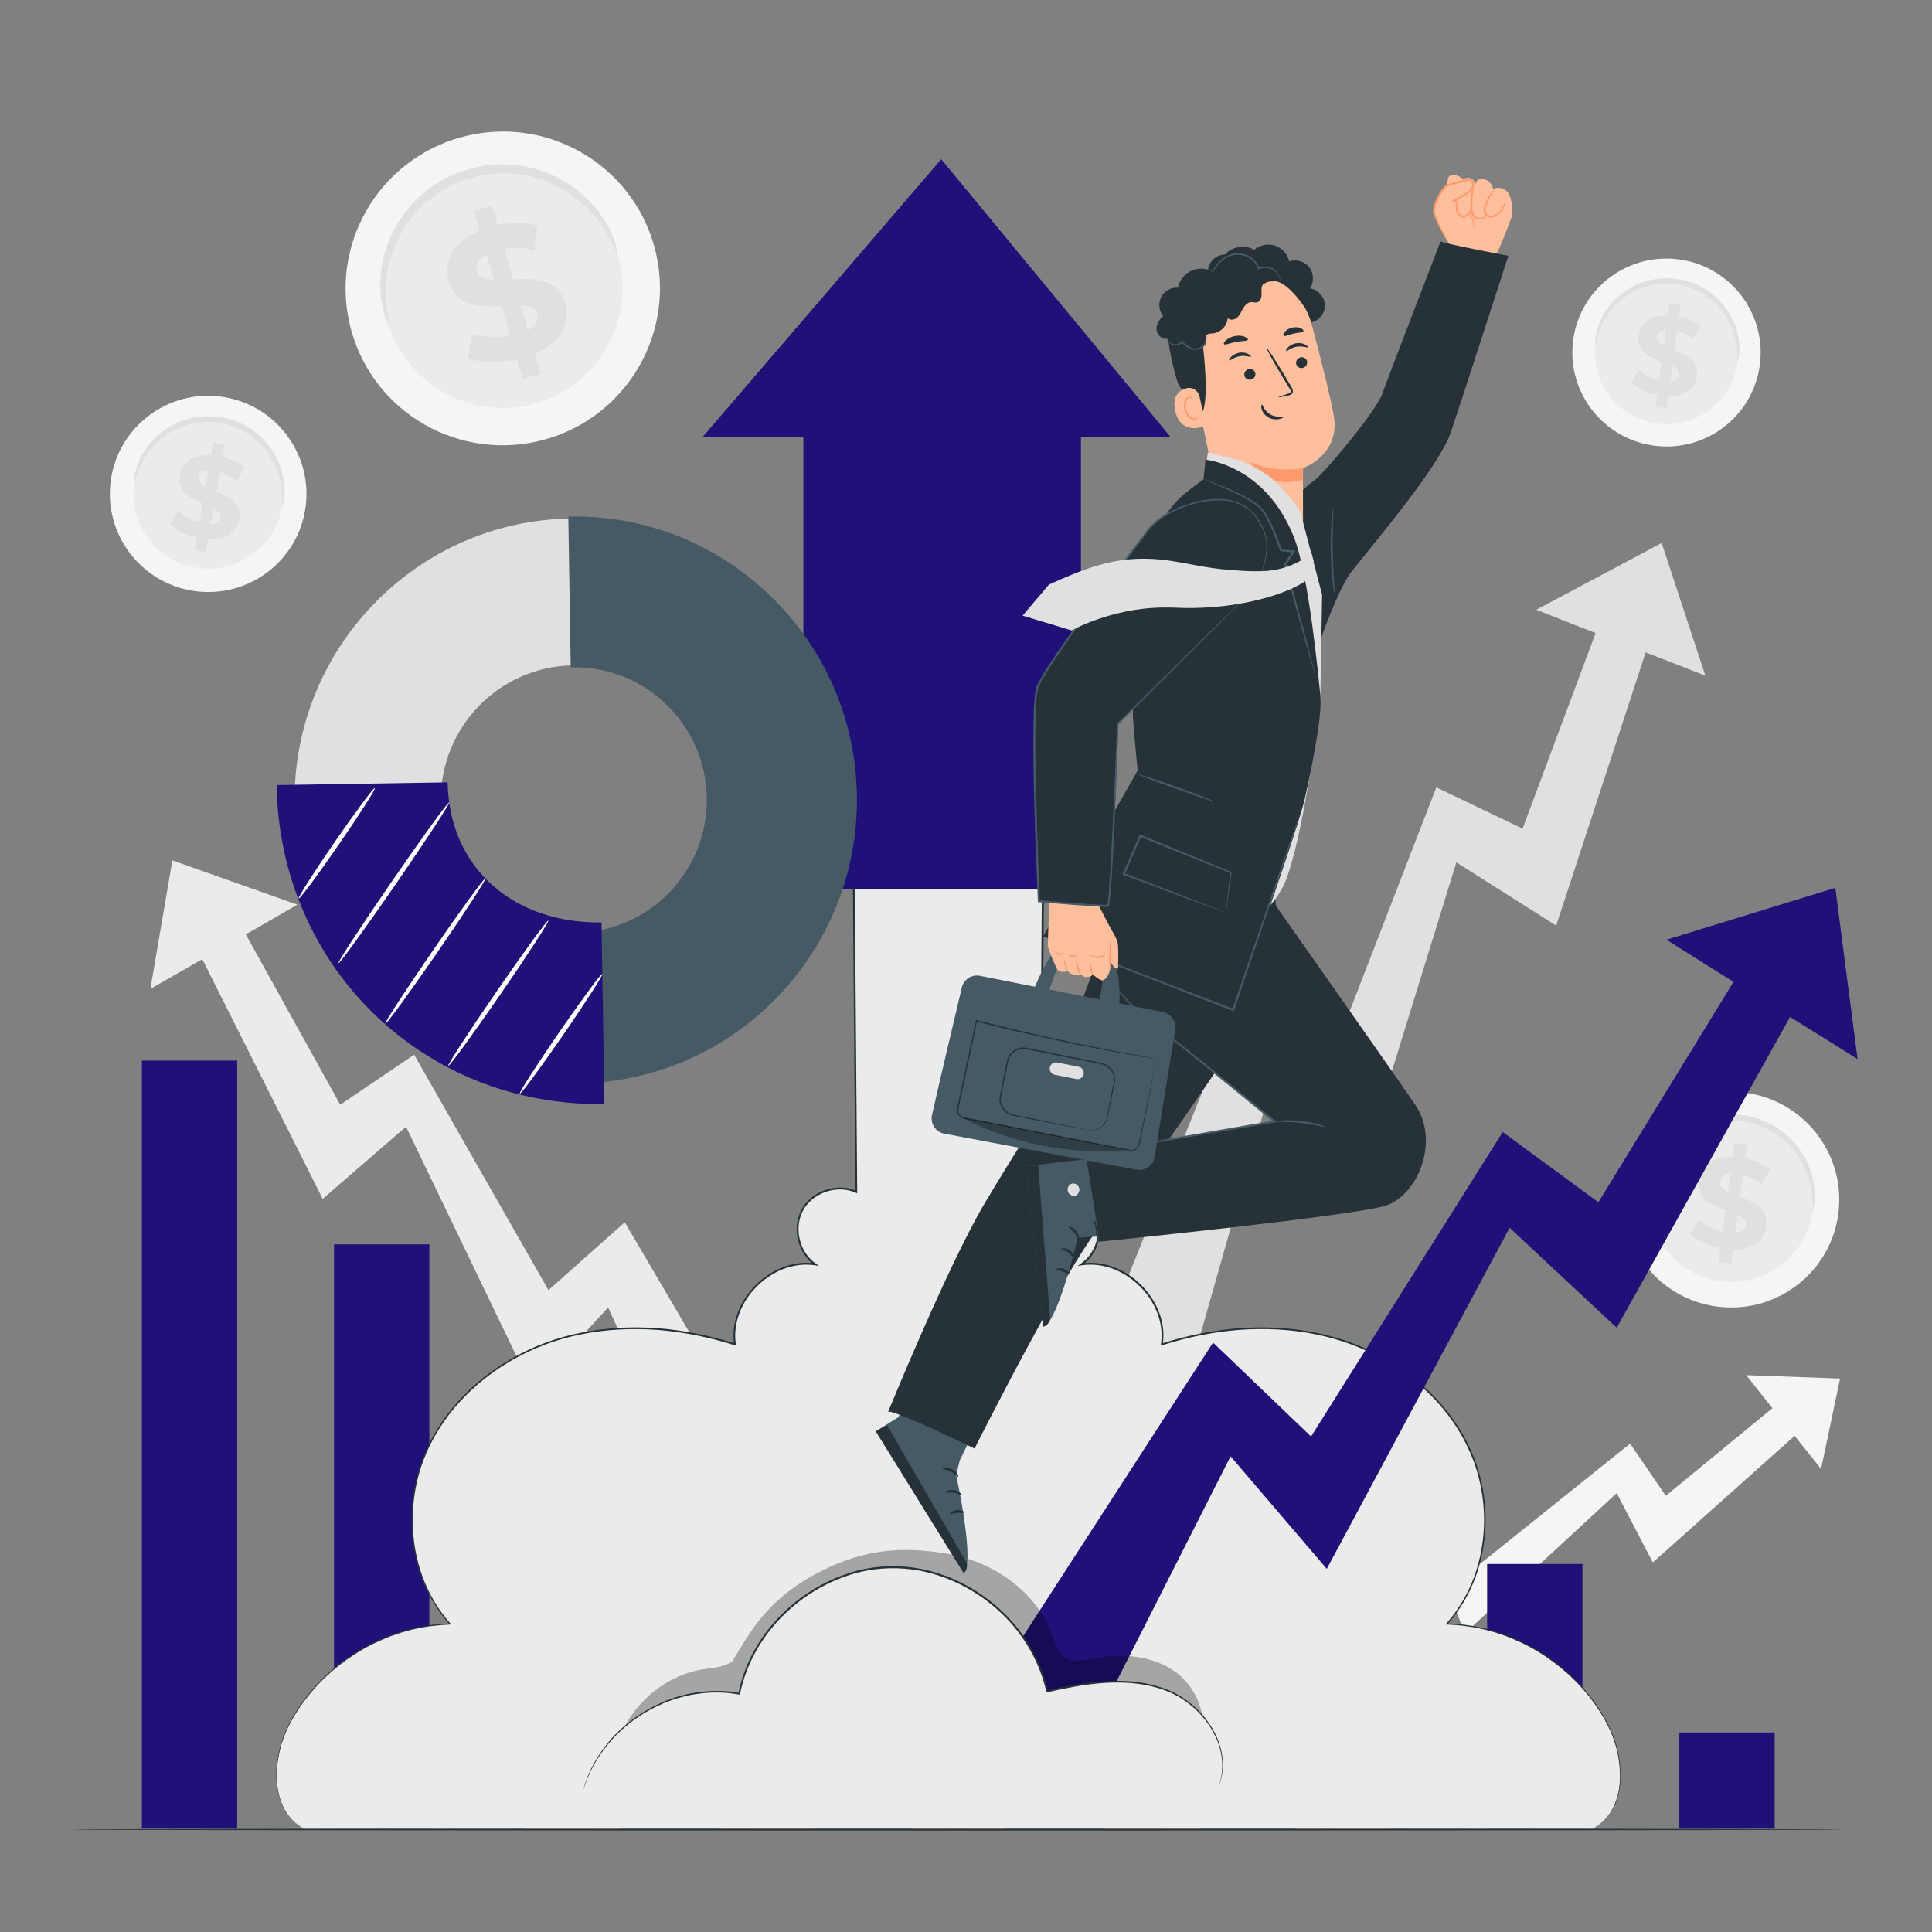 <svg xmlns="http://www.w3.org/2000/svg" xmlns:xlink="http://www.w3.org/1999/xlink" x="0px" y="0px" viewBox="0 0 500 500" style="enable-background:new 0 0 500 500;" xml:space="preserve"><rect x="0" y="0" width="500" height="500" fill="#808080" stroke="none"/><style type="text/css">	.st0{fill:#EBEBEB;}	.st1{fill:#F5F5F5;}	.st2{fill:#E0E0E0;}	.st3{display:none;}	.st4{display:inline;}	.st5{fill:#263238;}	.st6{fill:#FF725E;}	.st7{fill:#201179;}	.st8{opacity:0.3;}	.st9{fill:#455A64;}	.st10{fill:#FFFFFF;}	.st11{fill:#FFBF9D;}	.st12{fill:#FF9A6C;}</style><g id="Background_Complete">	<g>		<g>			<polygon class="st0" points="44.61,222.67 76.94,234.12 68.79,238.85 46.19,251.76 38.92,255.93    "></polygon>		</g>		<g>			<g>				<polygon class="st0" points="185.39,400.15 205.53,391.02 161.69,316.32 141.94,333.89 107.18,272.95 88.06,285.9 56.95,229.81       45.53,234.64 83.51,310.26 105.08,291.59 137.82,359.6 157.39,338.38     "></polygon>			</g>		</g>	</g>	<g>		<g>			<g>				<g>					<g>						<path class="st1" d="M475.69,314.62c-2.29,15.24-16.53,25.74-31.81,23.45c-15.28-2.3-25.81-16.51-23.52-31.76        c2.29-15.24,16.53-25.74,31.81-23.45C467.45,285.15,477.98,299.37,475.69,314.62z"></path>					</g>				</g>			</g>			<g>				<g>					<g>						<path class="st0" d="M469.1,313.63c-1.75,11.62-12.6,19.62-24.24,17.87c-11.64-1.75-19.67-12.59-17.92-24.2        c1.75-11.62,12.6-19.62,24.24-17.87C462.82,291.18,470.85,302.01,469.1,313.63z"></path>					</g>				</g>			</g>			<g>				<g>					<g>						<g>							<path class="st2" d="M469.2,312.97c-0.13-0.01-0.08-0.95-0.18-2.62c-0.11-1.66-0.4-4.07-1.46-6.83         c-0.53-1.37-1.25-2.82-2.22-4.25c-0.97-1.42-2.17-2.84-3.63-4.1c-0.73-0.64-1.51-1.24-2.36-1.79         c-0.85-0.55-1.75-1.06-2.7-1.49c-0.96-0.43-1.95-0.81-3-1.1c-1.04-0.29-2.12-0.51-3.23-0.64c-1.11-0.12-2.21-0.16-3.29-0.13         c-1.08,0.04-2.14,0.18-3.17,0.37c-1.03,0.19-2.02,0.48-2.98,0.82c-0.95,0.33-1.86,0.74-2.71,1.19         c-1.72,0.89-3.21,1.99-4.48,3.15c-1.27,1.17-2.31,2.41-3.15,3.62c-1.68,2.43-2.52,4.71-3.01,6.3         c-0.48,1.6-0.65,2.52-0.78,2.51c-0.1-0.01-0.14-0.96,0.16-2.66c0.31-1.68,1.02-4.13,2.66-6.78c0.82-1.32,1.87-2.68,3.18-3.97         c1.32-1.28,2.88-2.49,4.7-3.49c0.91-0.5,1.87-0.96,2.89-1.33c1.02-0.38,2.09-0.7,3.2-0.92c1.11-0.22,2.25-0.38,3.42-0.42         c1.17-0.05,2.36,0,3.55,0.13c1.19,0.15,2.35,0.39,3.48,0.7c1.13,0.32,2.2,0.74,3.23,1.21c1.03,0.47,1.99,1.04,2.89,1.64         c0.91,0.6,1.74,1.27,2.5,1.96c1.54,1.39,2.78,2.94,3.76,4.49c0.97,1.56,1.68,3.13,2.17,4.6c0.98,2.96,1.1,5.5,1.01,7.21         C469.56,312.06,469.29,312.98,469.2,312.97z"></path>						</g>					</g>				</g>			</g>		</g>		<g>			<g>				<g>					<g>						<g>							<path class="st2" d="M448.51,323.4l-0.5,3.68l-3.29-0.45l0.49-3.58c-3.23-0.64-6.21-2.08-7.83-3.74l2.35-3.76         c1.48,1.44,3.72,2.65,6.06,3.2l0.74-5.49c-3.53-1.38-7.44-3.15-6.8-7.85c0.47-3.48,3.41-6.13,8.68-6.02l0.49-3.65l3.29,0.45         l-0.49,3.58c2.44,0.53,4.75,1.51,6.4,2.91l-2.19,3.82c-1.55-1.18-3.18-1.97-4.8-2.39l-0.76,5.59         c3.53,1.35,7.38,3.11,6.75,7.74C456.66,320.85,453.76,323.47,448.51,323.4z M447.2,308.43l0.63-4.67         c-1.79,0.16-2.61,1.02-2.76,2.1C444.91,307.01,445.81,307.77,447.2,308.43z M451.78,317.11c0.16-1.15-0.71-1.9-2.06-2.59         l-0.61,4.53C450.79,318.92,451.63,318.16,451.78,317.11z"></path>						</g>					</g>				</g>			</g>		</g>	</g>	<g>		<g>			<g>				<g>					<g>						<path class="st1" d="M455.39,94.86c-2,13.28-14.4,22.42-27.71,20.42c-13.31-2-22.48-14.39-20.49-27.67        c1.99-13.28,14.4-22.42,27.71-20.42C448.21,69.19,457.38,81.58,455.39,94.86z"></path>					</g>				</g>			</g>			<g>				<g>					<g>						<path class="st0" d="M449.66,94c-1.52,10.12-10.97,17.09-21.12,15.56c-10.14-1.52-17.13-10.96-15.61-21.08        c1.52-10.12,10.98-17.09,21.12-15.56C444.19,74.44,451.18,83.88,449.66,94z"></path>					</g>				</g>			</g>			<g>				<g>					<g>						<g>							<path class="st2" d="M449.74,93.42c-0.11-0.01-0.07-0.83-0.15-2.28c-0.09-1.44-0.34-3.55-1.27-5.95         c-0.46-1.19-1.09-2.46-1.93-3.7c-0.85-1.24-1.89-2.47-3.16-3.57c-0.63-0.55-1.32-1.08-2.06-1.56         c-0.74-0.48-1.52-0.92-2.36-1.3c-0.83-0.37-1.7-0.71-2.61-0.96c-0.91-0.25-1.85-0.44-2.81-0.56         c-0.96-0.11-1.92-0.14-2.86-0.11c-0.94,0.03-1.87,0.15-2.76,0.32c-0.9,0.17-1.76,0.42-2.59,0.71         c-0.83,0.29-1.62,0.64-2.36,1.03c-1.49,0.78-2.79,1.73-3.91,2.74c-1.1,1.02-2.01,2.1-2.74,3.15c-1.46,2.11-2.2,4.1-2.62,5.49         c-0.42,1.39-0.57,2.2-0.68,2.18c-0.08-0.01-0.12-0.84,0.14-2.31c0.27-1.46,0.89-3.6,2.32-5.9c0.72-1.15,1.63-2.33,2.77-3.45         c1.15-1.11,2.51-2.17,4.1-3.04c0.79-0.43,1.63-0.83,2.52-1.16c0.89-0.33,1.82-0.61,2.78-0.8c0.97-0.19,1.96-0.33,2.98-0.37         c1.02-0.04,2.05,0,3.09,0.11c1.04,0.13,2.05,0.34,3.03,0.61c0.98,0.28,1.92,0.64,2.81,1.06c0.9,0.41,1.73,0.9,2.52,1.43         c0.79,0.52,1.51,1.1,2.18,1.71c1.34,1.21,2.42,2.56,3.28,3.91c0.85,1.36,1.46,2.72,1.89,4.01c0.85,2.58,0.96,4.79,0.88,6.28         C450.05,92.63,449.82,93.43,449.74,93.42z"></path>						</g>					</g>				</g>			</g>		</g>		<g>			<g>				<g>					<g>						<g>							<path class="st2" d="M431.72,102.5l-0.43,3.21l-2.86-0.39l0.42-3.12c-2.81-0.56-5.41-1.81-6.82-3.26l2.05-3.28         c1.29,1.25,3.24,2.31,5.28,2.78l0.65-4.78c-3.07-1.2-6.48-2.74-5.92-6.84c0.41-3.03,2.97-5.34,7.56-5.24l0.43-3.18l2.86,0.39         l-0.42,3.12c2.12,0.46,4.13,1.32,5.57,2.53l-1.91,3.33c-1.35-1.03-2.77-1.72-4.18-2.08l-0.66,4.87         c3.08,1.17,6.42,2.71,5.88,6.74C438.81,100.29,436.29,102.57,431.72,102.5z M430.57,89.47l0.55-4.06         c-1.56,0.14-2.28,0.89-2.4,1.83C428.58,88.23,429.37,88.9,430.57,89.47z M434.56,97.03c0.14-1-0.62-1.66-1.79-2.26         l-0.54,3.95C433.71,98.61,434.44,97.95,434.56,97.03z"></path>						</g>					</g>				</g>			</g>		</g>	</g>	<g>		<g>			<g>				<g>					<g>						<path class="st1" d="M169.38,63.97c5.88,21.63-6.93,43.95-28.61,49.84c-21.68,5.89-44.03-6.86-49.91-28.49        c-5.88-21.63,6.93-43.95,28.61-49.84C141.16,29.58,163.5,42.34,169.38,63.97z"></path>					</g>				</g>			</g>			<g>				<g>					<g>						<path class="st0" d="M160.04,66.51c4.48,16.48-5.28,33.49-21.8,37.98c-16.52,4.49-33.55-5.23-38.03-21.71        c-4.48-16.49,5.28-33.49,21.8-37.98C138.53,40.3,155.56,50.02,160.04,66.51z"></path>					</g>				</g>			</g>			<g>				<g>					<g>						<g>							<path class="st2" d="M159.78,65.57c-0.18,0.06-0.66-1.22-1.77-3.38c-1.11-2.14-2.91-5.19-5.94-8.23         c-1.51-1.51-3.32-3.02-5.44-4.36c-2.13-1.32-4.55-2.51-7.23-3.34c-1.34-0.42-2.74-0.77-4.19-0.99         c-1.45-0.23-2.94-0.39-4.47-0.4c-1.52-0.01-3.08,0.06-4.64,0.29c-1.56,0.23-3.12,0.57-4.67,1.03         c-1.54,0.48-3.03,1.07-4.45,1.76c-1.42,0.68-2.75,1.49-4.01,2.35c-1.26,0.86-2.41,1.83-3.48,2.83         c-1.08,1-2.04,2.07-2.92,3.17c-1.76,2.19-3.1,4.53-4.12,6.81c-1,2.3-1.66,4.56-2.07,6.66c-0.81,4.21-0.6,7.75-0.32,10.15         c0.29,2.41,0.61,3.74,0.43,3.79c-0.13,0.04-0.75-1.2-1.34-3.63c-0.57-2.42-1.06-6.09-0.43-10.58         c0.32-2.24,0.92-4.66,1.91-7.14c1.01-2.47,2.37-5.01,4.22-7.4c0.92-1.2,1.93-2.37,3.07-3.46c1.14-1.1,2.37-2.15,3.72-3.09         c1.35-0.94,2.78-1.83,4.31-2.57c1.53-0.75,3.13-1.39,4.8-1.91c1.67-0.5,3.36-0.87,5.04-1.1c1.68-0.24,3.36-0.31,5.01-0.28         c1.65,0.02,3.25,0.21,4.81,0.49c1.56,0.27,3.06,0.67,4.48,1.15c2.86,0.95,5.42,2.29,7.63,3.77c2.21,1.5,4.06,3.18,5.58,4.85         c3.04,3.36,4.68,6.68,5.57,9.01C159.73,64.16,159.91,65.53,159.78,65.57z"></path>						</g>					</g>				</g>			</g>		</g>		<g>			<g>				<g>					<g>						<g>							<path class="st2" d="M138.36,91.57l1.49,5.19l-4.63,1.33l-1.45-5.05c-4.67,1.04-9.48,0.87-12.6-0.39l0.92-6.39         c2.81,1.05,6.51,1.34,9.94,0.71l-2.23-7.74c-5.5,0.23-11.74,0.17-13.65-6.46c-1.41-4.91,0.94-10.15,8.03-13.09l-1.48-5.15         l4.63-1.33l1.45,5.05c3.56-0.72,7.2-0.77,10.22,0.12l-0.68,6.37c-2.75-0.66-5.39-0.76-7.78-0.37l2.27,7.88         c5.49-0.27,11.64-0.18,13.51,6.35C147.71,83.41,145.38,88.6,138.36,91.57z M127.84,72.42l-1.89-6.58         c-2.3,1.26-2.88,2.89-2.44,4.42C123.97,71.87,125.62,72.35,127.84,72.42z M139.02,81.29c-0.47-1.62-2.06-2.12-4.26-2.24         l1.84,6.4C138.78,84.27,139.45,82.78,139.02,81.29z"></path>						</g>					</g>				</g>			</g>		</g>	</g>	<g>		<g>			<g>				<g>					<g>						<path class="st1" d="M78.87,132.56c-2.61,13.77-15.92,22.82-29.72,20.2c-13.81-2.62-22.88-15.9-20.27-29.68        c2.61-13.77,15.92-22.82,29.72-20.2C72.41,105.5,81.48,118.78,78.87,132.56z"></path>					</g>				</g>			</g>			<g>				<g>					<g>						<path class="st0" d="M72.93,131.43c-1.99,10.5-12.13,17.39-22.65,15.4c-10.52-1.99-17.44-12.12-15.45-22.62        c1.99-10.5,12.13-17.39,22.65-15.4C68,110.81,74.92,120.93,72.93,131.43z"></path>					</g>				</g>			</g>			<g>				<g>					<g>						<g>							<path class="st2" d="M73.04,130.83c-0.12-0.02-0.04-0.87-0.07-2.39c-0.04-1.51-0.22-3.72-1.09-6.26         c-0.44-1.26-1.04-2.6-1.87-3.94c-0.83-1.33-1.87-2.65-3.15-3.86c-0.64-0.6-1.33-1.18-2.08-1.71         c-0.75-0.53-1.55-1.02-2.41-1.45c-0.85-0.42-1.75-0.81-2.69-1.1c-0.94-0.3-1.91-0.53-2.91-0.7c-1-0.15-2-0.23-2.98-0.23         c-0.99-0.01-1.95,0.09-2.9,0.23c-0.94,0.14-1.86,0.37-2.73,0.64c-0.88,0.27-1.71,0.61-2.51,0.98         c-1.59,0.75-2.98,1.7-4.18,2.7c-1.19,1.02-2.18,2.11-2.98,3.18c-1.61,2.15-2.45,4.19-2.95,5.62         c-0.49,1.43-0.68,2.27-0.8,2.25c-0.09-0.01-0.09-0.88,0.24-2.41c0.34-1.52,1.07-3.72,2.65-6.07         c0.79-1.17,1.79-2.37,3.03-3.49c1.24-1.11,2.7-2.17,4.39-3.01c0.84-0.42,1.73-0.8,2.67-1.11c0.94-0.31,1.92-0.56,2.94-0.72         c1.02-0.16,2.06-0.27,3.12-0.27c1.06,0,2.14,0.08,3.22,0.24c1.08,0.18,2.13,0.43,3.14,0.76c1.01,0.33,1.97,0.75,2.89,1.21         c0.92,0.46,1.77,1.01,2.57,1.59c0.8,0.58,1.54,1.21,2.21,1.87c1.35,1.32,2.42,2.77,3.26,4.21c0.83,1.45,1.41,2.9,1.81,4.25         c0.79,2.72,0.81,5.04,0.67,6.59C73.39,130.02,73.12,130.85,73.04,130.83z"></path>						</g>					</g>				</g>			</g>		</g>		<g>			<g>				<g>					<g>						<g>							<path class="st2" d="M53.88,139.59l-0.58,3.33l-2.97-0.52l0.57-3.24c-2.91-0.69-5.57-2.1-6.98-3.67l2.27-3.34         c1.29,1.36,3.29,2.53,5.4,3.12l0.87-4.96c-3.16-1.38-6.65-3.12-5.91-7.37c0.55-3.15,3.31-5.45,8.1-5.17l0.58-3.3l2.97,0.52         l-0.57,3.24c2.2,0.57,4.26,1.54,5.71,2.86l-2.12,3.4c-1.36-1.13-2.82-1.9-4.28-2.34l-0.88,5.05         c3.16,1.35,6.59,3.08,5.86,7.27C61.37,137.56,58.64,139.84,53.88,139.59z M53.2,125.94l0.74-4.22         c-1.64,0.08-2.41,0.83-2.58,1.81C51.17,124.58,51.97,125.3,53.2,125.94z M57.06,133.99c0.18-1.04-0.58-1.75-1.78-2.42         l-0.72,4.1C56.11,135.6,56.89,134.94,57.06,133.99z"></path>						</g>					</g>				</g>			</g>		</g>	</g>	<g>		<g>			<polygon class="st1" points="476.21,356.77 451.92,355.89 456.07,361.13 467.59,375.52 471.29,380.17    "></polygon>		</g>		<g>			<g>				<polygon class="st1" points="337.18,437.03 326.29,425.77 374.65,387.97 383.09,404.69 421.87,373.6 431.1,387.11       466.22,358.26 472.49,364.42 427.75,404.36 418.4,386.42 379.09,422.71 371.73,403.63     "></polygon>			</g>		</g>	</g>	<g>		<g>			<polygon class="st2" points="430.04,140.52 397.59,157.8 406.99,161.52 432.99,171.6 441.35,174.86    "></polygon>		</g>		<g>			<g>				<polygon class="st2" points="309.07,351.03 286.27,344.56 320.85,258.41 344.58,273.88 371.72,203.77 394.04,214.45       418.09,150.06 430.97,153.35 402.74,239.55 376.91,223.19 353.03,300.48 328.91,281.1     "></polygon>			</g>		</g>	</g></g><g id="Background_Simple" class="st3">	<g class="st4">		<path class="st1" d="M379.02,27.66l-1.94,0.35C360.75,31,347.2,42.49,342.32,58.2c-0.63,2.02-1.11,4.08-1.43,6.18    c-2.34,15.08,3.58,31.24,15.16,41.43c6.81,5.99,15.64,10.31,19.81,18.33c5.42,10.44,0.94,22.94-3.56,33.71    c-4.5,10.78-8.95,23.3-3.49,33.71c3.42,6.52,10.21,10.77,17.26,13.04c18.66,6.01,39.89-0.49,54.2-13.6    c14.32-13.11,22.33-31.92,25.52-51.02c4.48-26.77-0.26-55.65-16.09-77.97C433.87,39.69,406.29,25.04,379.02,27.66z"></path>	</g>	<g class="st4">		<path class="st1" d="M36.94,132.04l0.77,1.4c6.49,11.84,18.84,19.34,32.22,19.08c1.72-0.03,3.44-0.19,5.14-0.48    c12.24-2.07,23.2-10.78,28.08-22.33c2.87-6.8,3.94-14.72,9.06-19.99c6.67-6.86,17.46-6.61,26.93-5.9    c9.47,0.71,20.28,0.93,26.91-5.96c4.16-4.31,5.69-10.64,5.64-16.66c-0.15-15.95-10.61-30.66-24.4-38.34    c-13.79-7.69-30.36-9.05-45.93-6.61c-21.81,3.41-42.88,14.48-56.05,32.42S27.93,111.66,36.94,132.04z"></path>	</g></g><g id="Floor">	<g>		<g>			<path class="st5" d="M477.42,473.48c0,0.14-102.8,0.26-229.58,0.26c-126.82,0-229.6-0.12-229.6-0.26     c0-0.14,102.78-0.26,229.6-0.26C374.63,473.22,477.42,473.34,477.42,473.48z"></path>		</g>	</g></g><g id="Chart_2">	<g>					<rect x="285.4" y="432.87" transform="matrix(-1 -1.224647e-16 1.224647e-16 -1 595.472 906.115)" class="st6" width="24.67" height="40.37"></rect>	</g>	<g>					<rect x="335.14" y="413.69" transform="matrix(-1 -1.224647e-16 1.224647e-16 -1 694.945 886.932)" class="st6" width="24.67" height="59.55"></rect>	</g>	<g>					<rect x="235.67" y="399.04" transform="matrix(-1 -1.224647e-16 1.224647e-16 -1 496 872.286)" class="st6" width="24.67" height="74.2"></rect>	</g>	<g>					<rect x="185.93" y="377.8" transform="matrix(-1 -1.224647e-16 1.224647e-16 -1 396.528 851.039)" class="st6" width="24.67" height="95.45"></rect>	</g>	<g>					<rect x="136.19" y="354.13" transform="matrix(-1 -1.224647e-16 1.224647e-16 -1 297.055 827.376)" class="st6" width="24.67" height="119.11"></rect>	</g>	<g>		<g>							<rect x="384.88" y="404.75" transform="matrix(-1 -1.224647e-16 1.224647e-16 -1 794.417 877.997)" class="st7" width="24.67" height="68.49"></rect>		</g>		<g>							<rect x="434.61" y="448.36" transform="matrix(-1 -1.224647e-16 1.224647e-16 -1 893.889 921.604)" class="st7" width="24.67" height="24.88"></rect>		</g>		<g>							<rect x="86.46" y="322.04" transform="matrix(-1 -1.224647e-16 1.224647e-16 -1 197.583 795.284)" class="st7" width="24.67" height="151.2"></rect>		</g>		<g>							<rect x="36.72" y="274.49" transform="matrix(-1 -1.224647e-16 1.224647e-16 -1 98.111 747.731)" class="st7" width="24.67" height="198.76"></rect>		</g>	</g></g><g id="Arrows">	<g>		<path class="st0" d="M416.15,446.49c-7.85-15.35-24.48-25.79-41.72-26.21c10.46-11.57,12.52-29.47,6.49-43.85    c-6.03-14.38-19.31-25.1-34.2-29.73c-14.89-4.63-31.2-3.54-46.04,1.25c1.72-11.25-9.52-22.47-20.77-20.72    c4.4-3.04,5.9-9.59,3.26-14.24c-2.63-4.65-9.02-6.73-13.89-4.53l0.66-82.43h-16.24h-16.52h-16.24l0.66,82.43    c-4.87-2.21-11.25-0.13-13.89,4.53c-2.63,4.65-1.13,11.2,3.26,14.24c-11.24-1.75-22.49,9.48-20.77,20.72    c-14.84-4.79-31.15-5.87-46.04-1.25c-14.89,4.63-28.17,15.35-34.2,29.73c-6.03,14.38-3.97,32.28,6.49,43.85    c-17.23,0.41-33.87,10.86-41.72,26.21c-4.56,8.92-4.98,22.09,3.88,26.75h158.57h16.52h158.57    C421.14,468.58,420.72,455.41,416.15,446.49z"></path>	</g>	<g>		<g>			<path class="st5" d="M78.62,473.24c0,0-0.4-0.24-1.19-0.72c-0.77-0.49-1.85-1.39-2.96-2.81c-1.09-1.45-2.07-3.53-2.59-6.15     c-0.54-2.62-0.52-5.76,0.1-9.19c0.61-3.44,2.02-7.14,4.26-10.78c2.21-3.66,5.16-7.33,8.91-10.7c3.75-3.34,8.25-6.47,13.55-8.73     c0.66-0.28,1.33-0.56,2-0.85c0.69-0.24,1.38-0.48,2.09-0.73c0.69-0.26,1.41-0.47,2.14-0.66c0.73-0.19,1.45-0.42,2.2-0.59     c2.98-0.68,6.1-1.08,9.33-1.21l-0.11,0.26c-3.05-3.4-5.54-7.54-7.28-12.15c-1.7-4.62-2.61-9.73-2.62-15     c0.04-5.27,0.93-10.72,2.99-15.94c1.02-2.61,2.28-5.17,3.83-7.59c1.52-2.44,3.27-4.79,5.26-6.97     c7.9-8.78,19.18-15.35,31.91-17.84c6.35-1.3,13.01-1.63,19.72-1.16c6.71,0.52,13.48,1.87,20.13,3.99l-0.3,0.26     c-0.4-2.66-0.09-5.45,0.86-8.05c0.94-2.61,2.48-5.03,4.45-7.08c1.97-2.05,4.38-3.73,7.09-4.81c2.7-1.08,5.71-1.52,8.64-1.06     l-0.18,0.44c-4.25-2.94-6.01-9.28-3.51-14.22c2.52-4.91,9.15-7.3,14.38-4.97l-0.35,0.23c-0.21-26.25-0.44-53.93-0.67-82.43     l0-0.26h0.26c7.77,0,16.1,0,24.48,0c8.24,0,16.42,0,24.52,0h0.26l0,0.26c-0.23,28.43-0.45,56.02-0.67,82.43l-0.35-0.23     c5.13-2.29,11.65-0.04,14.28,4.78c2.6,4.85,1,11.34-3.41,14.41l-0.18-0.44c2.9-0.45,5.87-0.03,8.55,1.02     c2.68,1.05,5.08,2.7,7.06,4.72c1.98,2.02,3.55,4.43,4.52,7.05c0.98,2.62,1.32,5.47,0.9,8.21l-0.3-0.26     c6.64-2.12,13.41-3.47,20.12-3.99c6.71-0.47,13.36-0.15,19.71,1.15c12.72,2.48,23.99,9.04,31.89,17.79     c2,2.17,3.74,4.52,5.27,6.96c1.55,2.42,2.81,4.98,3.84,7.58c1.07,2.59,1.73,5.29,2.28,7.95c0.48,2.68,0.72,5.35,0.74,7.99     c0.01,5.27-0.91,10.38-2.6,15.02c-1.73,4.63-4.23,8.78-7.3,12.2l-0.11-0.26c3.23,0.13,6.36,0.53,9.34,1.21     c0.75,0.17,1.47,0.39,2.2,0.59c0.73,0.19,1.45,0.4,2.14,0.66c0.7,0.24,1.4,0.49,2.09,0.73c0.67,0.29,1.34,0.57,2.01,0.85     c5.31,2.26,9.8,5.4,13.55,8.74c3.74,3.37,6.7,7.04,8.9,10.7c2.23,3.64,3.65,7.35,4.25,10.78c0.63,3.43,0.63,6.57,0.09,9.18     c-0.52,2.62-1.51,4.69-2.59,6.14c-1.12,1.42-2.19,2.31-2.96,2.81c-0.78,0.48-1.19,0.72-1.19,0.72s0.39-0.26,1.16-0.75     c0.76-0.5,1.82-1.4,2.91-2.82c1.06-1.45,2.03-3.51,2.53-6.12c0.52-2.6,0.5-5.72-0.13-9.12c-0.61-3.42-2.02-7.08-4.26-10.71     c-2.21-3.64-5.16-7.29-8.89-10.63c-3.74-3.32-8.22-6.43-13.5-8.67c-0.66-0.28-1.33-0.56-2-0.84c-0.69-0.24-1.38-0.48-2.08-0.72     c-0.69-0.26-1.41-0.46-2.13-0.65c-0.72-0.19-1.45-0.41-2.19-0.58c-2.96-0.67-6.07-1.07-9.28-1.19l-0.34-0.01l0.22-0.25     c3.03-3.39,5.5-7.52,7.21-12.1c1.67-4.6,2.57-9.67,2.56-14.9c-0.02-2.62-0.27-5.27-0.75-7.93c-0.54-2.64-1.2-5.31-2.27-7.88     c-1.03-2.58-2.27-5.12-3.81-7.52c-1.51-2.42-3.25-4.75-5.23-6.9c-7.85-8.68-19.04-15.18-31.68-17.63     c-6.3-1.29-12.91-1.6-19.58-1.13c-6.67,0.52-13.4,1.87-20.01,3.98l-0.36,0.12l0.06-0.37c0.4-2.66,0.07-5.42-0.89-7.97     c-0.95-2.56-2.48-4.91-4.42-6.88c-1.94-1.97-4.29-3.58-6.9-4.6c-2.6-1.02-5.49-1.43-8.3-0.99l-1.05,0.16l0.87-0.61     c4.2-2.91,5.74-9.18,3.26-13.77c-2.49-4.58-8.78-6.75-13.64-4.56l-0.36,0.16l0-0.39c0.21-26.4,0.42-53.99,0.65-82.43l0.26,0.26     c-8.1,0-16.28,0-24.52,0c-8.39,0-16.71,0-24.48,0l0.26-0.26c0.22,28.5,0.44,56.17,0.65,82.43l0,0.39l-0.36-0.16     c-4.95-2.23-11.35,0.08-13.73,4.74c-2.4,4.68-0.69,10.81,3.35,13.59l0.88,0.61l-1.05-0.16c-2.84-0.44-5.76-0.02-8.39,1.03     c-2.63,1.05-4.99,2.69-6.92,4.69c-3.87,3.97-5.99,9.54-5.19,14.73l0.06,0.37l-0.36-0.12c-6.61-2.12-13.34-3.46-20.02-3.98     c-6.67-0.47-13.3-0.15-19.6,1.13c-12.65,2.46-23.85,8.98-31.7,17.68c-1.98,2.16-3.72,4.49-5.23,6.91     c-1.54,2.41-2.79,4.95-3.8,7.53c-2.05,5.17-2.94,10.58-2.99,15.8c0,5.23,0.9,10.29,2.58,14.88c1.71,4.58,4.18,8.68,7.19,12.06     l0.22,0.25l-0.34,0.01c-3.2,0.12-6.31,0.51-9.27,1.19c-0.74,0.16-1.46,0.39-2.18,0.58c-0.72,0.19-1.44,0.39-2.13,0.65     c-0.7,0.24-1.39,0.48-2.07,0.72c-0.67,0.28-1.33,0.56-1.99,0.84c-5.28,2.24-9.76,5.34-13.5,8.66c-3.73,3.34-6.68,6.99-8.9,10.62     c-2.24,3.62-3.66,7.29-4.27,10.71c-0.64,3.41-0.66,6.53-0.14,9.13c0.5,2.61,1.47,4.68,2.53,6.13c1.1,1.43,2.16,2.32,2.92,2.83     C78.23,472.98,78.62,473.24,78.62,473.24z"></path>		</g>	</g>	<g>		<g>			<polygon class="st7" points="181.88,113.04 243.59,41.21 302.89,113.04 279.75,113.04 279.75,230.2 207.91,230.2 207.91,113.17         "></polygon>		</g>	</g>	<g>		<g>			<polygon class="st7" points="474.98,229.77 431.29,243.2 441.9,249.89 471.29,268.18 480.74,274.09    "></polygon>		</g>		<g>			<g>				<polygon class="st7" points="277.82,457.14 251.49,443.98 313.94,347.46 339.3,371.77 388.9,292.97 413.66,311.14       458.15,238.57 473.1,245.56 418.4,343.62 390.69,317.75 343.37,406.02 318.47,376.89     "></polygon>			</g>		</g>	</g>	<g class="st8">		<g>			<path d="M303.59,432.26c-5.99-3.97-13.74-4.4-20.79-3.01c-2.33,0.46-4.91,1.06-6.95-0.16c-2.02-1.21-2.71-3.74-3.52-5.95     c-4.12-11.32-15.42-19.08-27.31-21.06c-11.88-1.98-21.43-1.03-32.2,4.37c-6.43,3.22-13.07,7.72-18.71,16.13     c-1.62,2.41-4.55,7.32-4.55,7.32c-2.15,1.59-5,1.69-7.64,2.12c-10.9,1.77-20.3,10.63-22.72,21.4l151.06-2.45     C313.09,444.36,309.58,436.23,303.59,432.26z"></path>		</g>	</g>	<g>		<g>			<path class="st0" d="M150.92,463.28c4.72-16.72,23.34-28.2,40.4-24.91c3.6-18.2,21.05-32.65,39.6-32.79     c18.55-0.14,36.22,14.03,40.1,32.17c10.25-2.36,21.28-4.12,31.06-0.26c9.79,3.86,17.28,15.33,13.23,25.04"></path>		</g>		<g>			<g>				<path class="st5" d="M315.31,462.52c-0.01,0,0.02-0.1,0.08-0.29c0.06-0.2,0.15-0.48,0.26-0.83c0.12-0.36,0.28-0.81,0.36-1.38      c0.09-0.56,0.27-1.19,0.27-1.94c0.26-2.91-0.44-7.46-3.64-11.98c-1.58-2.24-3.73-4.45-6.48-6.27c-2.72-1.87-6.14-3.08-9.87-3.79      c-3.74-0.68-7.81-0.77-12.05-0.37c-4.24,0.39-8.64,1.25-13.18,2.29l-0.23,0.05l-0.05-0.23c-1.62-7.19-5.51-14.46-11.55-20.2      c-5.99-5.73-13.99-10.09-22.86-11.36c-5.52-0.77-11.13-0.34-16.24,1.3c-5.12,1.6-9.79,4.16-13.78,7.31      c-3.99,3.16-7.31,6.9-9.8,10.94c-2.5,4.04-4.17,8.35-5.03,12.61l-0.04,0.21l-0.21-0.04c-3.81-0.72-7.57-0.67-11.05-0.14      c-1.75,0.21-3.41,0.7-5.02,1.12c-0.79,0.28-1.57,0.55-2.33,0.81c-0.77,0.24-1.48,0.64-2.2,0.94c-1.46,0.59-2.74,1.42-4.04,2.11      c-0.61,0.41-1.21,0.81-1.8,1.2c-0.29,0.2-0.58,0.39-0.87,0.59c-0.28,0.21-0.54,0.43-0.81,0.64c-0.53,0.43-1.05,0.84-1.56,1.25      c-0.5,0.41-0.94,0.88-1.4,1.3c-0.44,0.44-0.9,0.84-1.3,1.27c-0.39,0.45-0.77,0.88-1.14,1.31c-2.93,3.43-4.57,6.62-5.53,8.82      c-0.49,1.1-0.73,2-0.96,2.58c-0.21,0.59-0.34,0.88-0.34,0.88s0.33-1.25,1.17-3.51c0.93-2.23,2.54-5.45,5.46-8.93      c0.37-0.43,0.75-0.87,1.14-1.32c0.4-0.44,0.86-0.85,1.3-1.29c0.46-0.43,0.9-0.9,1.4-1.32c0.51-0.41,1.03-0.84,1.56-1.27      c0.27-0.21,0.53-0.44,0.81-0.65c0.29-0.2,0.58-0.4,0.88-0.6c0.59-0.4,1.19-0.81,1.8-1.22c1.3-0.7,2.59-1.55,4.06-2.15      c0.73-0.31,1.44-0.71,2.22-0.96c0.77-0.27,1.56-0.55,2.35-0.83c1.63-0.44,3.3-0.94,5.07-1.16c3.52-0.55,7.33-0.61,11.2,0.11      l-0.26,0.17c0.85-4.31,2.54-8.68,5.06-12.77c2.51-4.09,5.87-7.88,9.89-11.08c4.03-3.19,8.75-5.79,13.94-7.42      c5.17-1.67,10.86-2.11,16.46-1.33c8.99,1.29,17.09,5.71,23.13,11.51c6.1,5.81,10.03,13.18,11.66,20.46l-0.28-0.18      c4.55-1.04,8.97-1.89,13.25-2.27c4.27-0.39,8.38-0.29,12.16,0.41c3.76,0.74,7.23,1.98,9.98,3.89c2.77,1.86,4.94,4.11,6.52,6.39      c3.2,4.59,3.86,9.21,3.56,12.15c-0.02,0.75-0.2,1.39-0.31,1.95c-0.09,0.56-0.26,1.01-0.4,1.38c-0.13,0.35-0.23,0.62-0.3,0.82      C315.36,462.43,315.32,462.52,315.31,462.52z"></path>			</g>		</g>	</g></g><g id="Chart_1">	<g>		<g>			<g>				<g>					<path class="st2" d="M221.26,205.86c0.64,40.17-31.36,73.37-71.35,74.01c-39.98,0.65-73.03-31.51-73.67-71.67       c-0.64-40.17,31.36-73.37,71.34-74.01C187.56,133.54,220.62,165.7,221.26,205.86z M114.08,207.59       c0.31,19.2,16.11,34.58,35.23,34.27c19.12-0.31,34.42-16.18,34.11-35.39c-0.31-19.2-16.11-34.58-35.23-34.27       C129.07,172.51,113.77,188.39,114.08,207.59z"></path>				</g>			</g>		</g>	</g>	<g>		<g>			<g>				<g>					<path class="st9" d="M221.26,205.86c0.64,40.17-31.36,73.37-71.34,74.01l-0.61-38.01c19.12-0.31,34.42-16.18,34.11-35.39       c-0.31-19.2-16.11-34.58-35.23-34.27l-0.61-38.01C187.56,133.54,220.61,165.7,221.26,205.86z"></path>					<path class="st9" d="M149.42,280.38l-0.62-39.01l0.5-0.01c18.84-0.3,33.92-15.95,33.62-34.88c-0.15-9.15-3.84-17.71-10.41-24.1       c-6.56-6.39-15.18-9.81-24.31-9.68l-0.5,0.01l-0.62-39.01l0.5-0.01c19.48-0.31,37.92,7.03,51.95,20.67       c14.03,13.65,21.92,31.93,22.24,51.49c0.65,40.44-31.58,73.87-71.84,74.52L149.42,280.38z M149.81,242.35l0.59,37.02       c39.47-0.91,70.99-33.77,70.35-73.5c-0.31-19.29-8.1-37.33-21.93-50.79c-13.72-13.34-31.72-20.57-50.73-20.4l0.59,37.02       c9.17-0.01,17.89,3.51,24.52,9.96c6.76,6.57,10.56,15.38,10.71,24.8C184.23,225.78,168.97,241.77,149.81,242.35z"></path>				</g>			</g>		</g>	</g>	<g>		<g id="XMLID_00000094579858673664603630000015149019927310354620_">			<g>				<g>					<path class="st7" d="M156.42,285.72c-46.78,0.75-84.09-35.55-84.84-82.54l44.27-0.71c0.36,22.47,17.46,36.61,39.82,36.25       L156.42,285.72z"></path>				</g>			</g>		</g>	</g>	<g>		<g>			<g>				<g>					<path class="st10" d="M97.01,203.95c0.28,0.19-3.9,6.76-9.35,14.65c-5.44,7.9-10.08,14.15-10.37,13.95       c-0.28-0.19,3.9-6.75,9.35-14.66C92.09,210,96.73,203.76,97.01,203.95z"></path>				</g>			</g>		</g>		<g>			<g>				<g>					<path class="st10" d="M116.26,207.65c0.28,0.19-5.91,9.66-13.82,21.15c-7.92,11.49-14.56,20.65-14.84,20.45       c-0.28-0.19,5.91-9.66,13.83-21.15C109.33,216.62,115.98,207.46,116.26,207.65z"></path>				</g>			</g>		</g>		<g>			<g>				<g>					<path class="st10" d="M125.62,227.34c0.28,0.19-5.29,8.77-12.44,19.15c-7.16,10.39-13.18,18.64-13.46,18.45       c-0.28-0.19,5.29-8.77,12.45-19.15C119.32,235.41,125.34,227.14,125.62,227.34z"></path>				</g>			</g>		</g>		<g>			<g>				<g>					<path class="st10" d="M141.92,238.23c0.28,0.19-5.29,8.77-12.44,19.15c-7.16,10.39-13.18,18.64-13.46,18.45       c-0.28-0.19,5.29-8.77,12.45-19.15C135.61,246.29,141.64,238.03,141.92,238.23z"></path>				</g>			</g>		</g>		<g>			<g>				<g>					<path class="st10" d="M155.88,252.04c0.28,0.19-4.27,7.29-10.17,15.85c-5.9,8.56-10.91,15.34-11.19,15.15       c-0.28-0.19,4.27-7.29,10.17-15.85C150.59,258.63,155.6,251.85,155.88,252.04z"></path>				</g>			</g>		</g>	</g></g><g id="Character_00000145059478603984560980000002040173561819326343_">	<g>		<g>			<g>				<path class="st11" d="M386.76,67.16c0,0,4.37-10.06,4.58-11.64c0.21-1.57-0.23-5.07-1.36-6.03c-1.13-0.96-2.59-1.15-3.6-0.49      c0,0-0.16-2.2-2.39-2.62c-2.23-0.42-2.17,1.65-2.17,1.65s0.1-1.53-1.52-1.94c-0.79-0.2-1.7,0.25-1.7,0.25s-2.13-1.9-3.56-0.72      c-1.42,1.18,0.22,19.51,0.22,19.51L386.76,67.16z"></path>			</g>			<g>				<g>					<path class="st11" d="M374.97,63.03c0,0-3.9-6.72-3.88-8.55c0.02-1.83,2.21-5.98,3.43-6.5c1.22-0.52,6.04-1.61,6.04-1.61       s1.97,1.85-0.94,3.68l-3.36,1.89c0,0,5.36,1.79,5.19,7.27"></path>				</g>				<g>					<g>						<path class="st12" d="M381.45,59.22c-0.09,0.01,0.03-0.97-0.5-2.53c-0.29-0.76-0.78-1.65-1.57-2.47        c-0.79-0.81-1.89-1.57-3.19-2.06l-0.44-0.17l0.41-0.23c1.06-0.61,2.2-1.26,3.41-1.95c0.56-0.35,1.09-0.84,1.31-1.44        c0.23-0.6-0.01-1.32-0.48-1.79l0.23,0.06c-0.83,0.2-1.69,0.4-2.58,0.61c-0.69,0.17-1.36,0.34-2.03,0.53        c-0.33,0.09-0.66,0.19-0.97,0.29c-0.16,0.05-0.32,0.11-0.45,0.17c-0.12,0.06-0.23,0.15-0.35,0.25        c-0.9,0.88-1.53,2.05-2.05,3.13c-0.25,0.55-0.48,1.1-0.65,1.64c-0.15,0.54-0.3,1.09-0.21,1.57c0.21,1.02,0.64,1.97,1,2.81        c0.76,1.69,1.46,3.02,1.93,3.95c0.47,0.93,0.73,1.44,0.7,1.46c-0.03,0.02-0.35-0.46-0.88-1.36c-0.53-0.9-1.27-2.21-2.08-3.89        c-0.39-0.85-0.84-1.77-1.09-2.89c-0.11-0.61,0.04-1.2,0.2-1.77c0.16-0.58,0.39-1.14,0.65-1.71c0.54-1.13,1.13-2.3,2.14-3.31        c0.13-0.12,0.28-0.24,0.47-0.33c0.17-0.08,0.33-0.14,0.5-0.19c0.33-0.11,0.66-0.21,1-0.31c0.67-0.19,1.35-0.36,2.04-0.54        c0.89-0.21,1.76-0.42,2.59-0.61l0.14-0.03l0.1,0.1c0.6,0.6,0.9,1.52,0.61,2.33c-0.3,0.79-0.92,1.3-1.53,1.69        c-1.22,0.68-2.38,1.32-3.45,1.92l-0.04-0.4c1.39,0.55,2.5,1.36,3.31,2.23c0.81,0.88,1.29,1.82,1.56,2.63        c0.11,0.41,0.22,0.77,0.24,1.1c0.05,0.33,0.08,0.6,0.06,0.83C381.49,58.98,381.47,59.22,381.45,59.22z"></path>					</g>				</g>			</g>			<g>				<g>					<path class="st11" d="M381.42,48.13c-0.54,1.95-0.74,3.99-0.58,6c0.05,0.68,0.17,1.41,0.65,1.91c0.45,0.47,1.16,0.64,1.81,0.52       c0.64-0.12,1.21-0.49,1.67-0.96"></path>				</g>				<g>					<g>						<path class="st12" d="M384.97,55.6c0.04,0.01-0.32,0.69-1.44,1.09c-0.55,0.18-1.34,0.19-2.01-0.3        c-0.7-0.52-0.89-1.46-0.94-2.28c-0.28-3.4,0.73-6.04,0.84-5.98c0.16,0.03-0.59,2.66-0.32,5.94c0.05,0.81,0.22,1.56,0.72,1.95        c0.49,0.39,1.14,0.44,1.62,0.32C384.44,56.08,384.92,55.52,384.97,55.6z"></path>					</g>				</g>			</g>			<g>				<g>					<path class="st11" d="M377.13,51.75c-0.34,0.87-0.22,1.26-0.16,2.19c0.05,0.94,0.62,1.91,1.53,2.13       c0.76,0.18,1.74-0.83,2.19-1.89"></path>				</g>				<g>					<g>						<path class="st12" d="M380.69,54.18c0.06,0.02-0.03,0.5-0.47,1.13c-0.23,0.31-0.53,0.67-1.04,0.91        c-0.24,0.12-0.63,0.16-0.92,0.04c-0.29-0.09-0.56-0.27-0.78-0.5c-0.45-0.45-0.66-1.03-0.73-1.55        c-0.04-0.53-0.05-0.92-0.04-1.32c0.05-0.79,0.37-1.18,0.41-1.16c0.08,0.03-0.09,0.47-0.04,1.16c0.05,0.43,0.1,0.85,0.15,1.25        c0.08,0.43,0.28,0.9,0.62,1.25c0.17,0.17,0.37,0.31,0.58,0.38c0.21,0.08,0.36,0.07,0.57,0c0.38-0.15,0.7-0.45,0.93-0.7        C380.41,54.56,380.61,54.15,380.69,54.18z"></path>					</g>				</g>			</g>			<g>				<g>					<path class="st11" d="M386.75,49.12c-1.09,1.19-1.9,2.64-2.33,4.2c-0.22,0.82-0.3,1.82,0.33,2.39c0.66,0.6,1.72,0.38,2.48-0.09       c1.14-0.71,1.97-1.92,2.22-3.24"></path>				</g>				<g>					<g>						<path class="st12" d="M389.44,52.37c0.05-0.01,0.07,0.86-0.64,1.99c-0.36,0.55-0.9,1.15-1.68,1.59        c-0.4,0.21-0.86,0.37-1.38,0.37c-0.51,0.01-1.11-0.23-1.42-0.73c-0.32-0.5-0.34-1.06-0.29-1.54c0.05-0.49,0.19-0.93,0.33-1.33        c0.29-0.81,0.65-1.5,1.01-2.05c0.72-1.09,1.35-1.59,1.39-1.55c0.06,0.06-0.47,0.65-1.07,1.74c-0.3,0.55-0.62,1.22-0.87,2.01        c-0.12,0.39-0.24,0.81-0.28,1.23c-0.04,0.42,0,0.87,0.22,1.2c0.45,0.71,1.48,0.57,2.15,0.22c0.7-0.36,1.24-0.89,1.6-1.38        C389.23,53.15,389.35,52.34,389.44,52.37z"></path>					</g>				</g>			</g>		</g>		<g>			<g>				<path class="st5" d="M332.47,131.59c0,0,5.42-5.85,7.56-7.16c2.14-1.31,16.24-18.12,17.73-22.54      c1.49-4.42,15.32-39.93,15.04-39.45c-0.24,0.4,17.56,3.76,17.56,3.76s-13.25,40.95-14.87,45.64      c-2.92,8.49-17.39,25.68-25.64,35.99c-3.51,4.39-8.37,18.45-8.37,18.45L332.47,131.59z"></path>			</g>			<g>				<g>					<path class="st9" d="M345.39,153.64c-0.07,0.01-0.29-1.21-0.51-3.21c-0.23-1.99-0.44-4.76-0.49-7.82       c-0.05-3.06,0.06-5.84,0.22-7.84c0.16-2,0.34-3.23,0.4-3.22c0.08,0.01,0.03,1.24-0.04,3.24c-0.06,2-0.12,4.76-0.07,7.81       c0.05,3.05,0.2,5.81,0.34,7.8C345.38,152.39,345.47,153.63,345.39,153.64z"></path>				</g>			</g>		</g>	</g>	<g>		<g>			<g>				<g>					<g>						<g>							<g>								<g>									<g>										<g>											<g>												<g>													<path class="st9" d="M256.03,362.36l-7.62,15.53l-0.97,3.8c0,0,5.08,23.08,1.91,25.35l-22.68-36.61l5.84-3.68               l7.26-15.52L256.03,362.36z"></path>												</g>											</g>										</g>									</g>								</g>							</g>						</g>					</g>				</g>			</g>			<g>				<g>					<g>						<g>							<g>								<g>									<g>										<g>											<g>												<g>													<path class="st5" d="M226.67,370.43l2.87-1.65l20.67,35.71c0,0,0.34,2.05-0.86,2.54L226.67,370.43z"></path>												</g>											</g>										</g>									</g>								</g>							</g>						</g>					</g>				</g>			</g>			<g>				<g>					<g>						<g>							<g>								<g>									<g>										<g>											<g>												<g>													<g>														<path class="st5" d="M247.99,382.17c-0.17,0.1-0.8-0.75-1.89-1.29c-1.08-0.57-2.09-0.57-2.13-0.77                c-0.07-0.19,1.11-0.55,2.42,0.13C247.7,380.91,248.16,382.11,247.99,382.17z"></path>													</g>												</g>											</g>										</g>									</g>								</g>							</g>						</g>					</g>				</g>			</g>			<g>				<g>					<g>						<g>							<g>								<g>									<g>										<g>											<g>												<g>													<g>														<path class="st5" d="M248.86,386.95c-0.14,0.14-0.91-0.45-2-0.61c-1.09-0.19-1.96,0.13-2.06-0.05                c-0.13-0.15,0.78-0.89,2.14-0.66C248.3,385.84,249.02,386.84,248.86,386.95z"></path>													</g>												</g>											</g>										</g>									</g>								</g>							</g>						</g>					</g>				</g>			</g>			<g>				<g>					<g>						<g>							<g>								<g>									<g>										<g>											<g>												<g>													<g>														<path class="st5" d="M245.86,391.84c-0.14-0.14,0.55-0.92,1.77-1.03c1.21-0.13,2.1,0.49,2,0.65                c-0.08,0.19-0.91-0.05-1.9,0.07C246.73,391.61,245.99,392,245.86,391.84z"></path>													</g>												</g>											</g>										</g>									</g>								</g>							</g>						</g>					</g>				</g>			</g>		</g>		<g>			<g>				<g>					<g>						<path class="st5" d="M333.72,248.11c-0.75,1.77-39.01,60.34-46.86,66.85c-7.85,6.51-34.64,59.93-34.64,59.93        s-21.89-10.62-22.38-9.46c-0.49,1.15,15.35-37.71,24.8-53.67c9.45-15.96,13.86-22.13,13.86-22.13l18.8-50.12        c0,0,0.39-16.51,2.81-22.94c2.42-6.42,9.49-12,9.49-12L333.72,248.11z"></path>					</g>				</g>			</g>		</g>		<g>			<g>				<g>					<g>						<g>							<g>								<g>									<g>										<g>											<g>												<g>													<path class="st9" d="M299.26,318.89l-20.34,1.46c0,0-5.23,22.3-8.96,22.95l-4.47-41.5l31.59-3.65L299.26,318.89z"></path>												</g>											</g>										</g>									</g>								</g>							</g>						</g>					</g>				</g>			</g>			<g>				<g>					<g>						<g>							<g>								<g>									<g>										<g>											<g>												<g>													<g>														<path class="st2" d="M279.24,307.33c-0.29-0.78-1.21-1.24-1.96-0.97c-0.75,0.27-1.19,1.24-0.91,2.03                c0.28,0.79,1.36,1.37,2.08,1.02c0.71-0.36,1.18-1.53,0.72-2.22"></path>													</g>												</g>											</g>										</g>									</g>								</g>							</g>						</g>					</g>				</g>			</g>			<g>				<g>					<g>						<g>							<g>								<g>									<g>										<g>											<g>												<g>													<path class="st5" d="M265.48,301.8l3.2-0.24l3.09,39.87c0,0-0.56,1.93-1.82,1.86L265.48,301.8z"></path>												</g>											</g>										</g>									</g>								</g>							</g>						</g>					</g>				</g>			</g>			<g>				<g>					<g>						<g>							<g>								<g>									<g>										<g>											<g>												<g>													<g>														<path class="st5" d="M279.19,321c-0.19,0.01-0.39-0.99-1.11-1.92c-0.7-0.95-1.59-1.37-1.53-1.57                c0.02-0.19,1.2-0.02,2.06,1.13C279.47,319.77,279.37,321.02,279.19,321z"></path>													</g>												</g>											</g>										</g>									</g>								</g>							</g>						</g>					</g>				</g>			</g>			<g>				<g>					<g>						<g>							<g>								<g>									<g>										<g>											<g>												<g>													<g>														<path class="st5" d="M277.95,325.54c-0.18,0.07-0.6-0.77-1.49-1.37c-0.87-0.63-1.77-0.7-1.78-0.91                c-0.05-0.19,1.06-0.45,2.15,0.32C277.92,324.33,278.13,325.51,277.95,325.54z"></path>													</g>												</g>											</g>										</g>									</g>								</g>							</g>						</g>					</g>				</g>			</g>			<g>				<g>					<g>						<g>							<g>								<g>									<g>										<g>											<g>												<g>													<g>														<path class="st5" d="M273.28,328.55c-0.06-0.18,0.87-0.57,1.98-0.16c1.11,0.4,1.63,1.31,1.48,1.41                c-0.15,0.13-0.78-0.42-1.69-0.74C274.14,328.72,273.32,328.75,273.28,328.55z"></path>													</g>												</g>											</g>										</g>									</g>								</g>							</g>						</g>					</g>				</g>			</g>			<g>				<g>					<g>						<g>							<g>								<g>									<g>										<g>											<g>												<g>													<g>														<path class="st5" d="M283.78,320.12c-0.18-0.07-0.02-1.02-0.22-2.16c-0.18-1.14-0.64-1.99-0.48-2.12                c0.13-0.13,0.93,0.66,1.15,2C284.45,319.19,283.95,320.2,283.78,320.12z"></path>													</g>												</g>											</g>										</g>									</g>								</g>							</g>						</g>					</g>				</g>			</g>		</g>		<g>			<path class="st5" d="M281.44,232.75c0,0-0.06,19.51,8.8,26.11s39.58,31.38,39.58,31.38l-49.05,8.38l3.66,22.74     c0,0,66.21-6.68,74.31-9.39s13.93-16.42,7.59-25.95c-3.19-4.79-36.15-51.64-36.15-51.64l-0.99-12.58l-41.55,2.63L281.44,232.75z"></path>		</g>		<g>			<g>				<path class="st9" d="M284.45,321.37c-0.01,0-0.04-0.13-0.09-0.4c-0.05-0.29-0.13-0.68-0.22-1.18c-0.18-1.07-0.45-2.58-0.78-4.52      c-0.66-3.96-1.6-9.63-2.76-16.62l-0.03-0.19l0.19-0.03c11.79-2.03,27.53-4.75,44.78-7.72c1.46-0.25,2.9-0.5,4.25-0.73      l-0.12,0.46c-6.91-5.71-13.49-11.08-19.47-15.92c-3.01-2.4-5.86-4.67-8.52-6.8c-2.67-2.11-5.23-4-7.35-5.99      c-4.26-3.95-7.05-7.75-8.74-10.49c-0.85-1.37-1.41-2.49-1.77-3.25c-0.18-0.38-0.3-0.68-0.38-0.88c-0.08-0.2-0.11-0.31-0.1-0.31      c0.01,0,0.06,0.1,0.15,0.29c0.1,0.19,0.23,0.48,0.43,0.86c0.39,0.75,0.98,1.84,1.84,3.19c1.73,2.69,4.55,6.44,8.81,10.33      c2.12,1.95,4.68,3.81,7.37,5.92c2.69,2.1,5.55,4.36,8.56,6.77c6.01,4.81,12.6,10.17,19.51,15.88l0.44,0.36l-0.56,0.1      c-1.35,0.23-2.8,0.48-4.25,0.73c-17.26,2.93-33.01,5.59-44.8,7.59l0.16-0.22c1.09,6.99,1.98,12.68,2.59,16.64      c0.29,1.95,0.52,3.47,0.68,4.54c0.07,0.5,0.12,0.89,0.16,1.18C284.45,321.23,284.46,321.37,284.45,321.37z"></path>			</g>		</g>		<g>			<g>				<path class="st9" d="M343.06,291.66c-0.05,0.15-2.91-0.69-6.56-1.07c-3.64-0.4-6.62-0.17-6.63-0.33      c-0.01-0.07,0.73-0.21,1.95-0.29c1.21-0.08,2.9-0.09,4.74,0.11c1.85,0.2,3.49,0.56,4.66,0.89      C342.39,291.3,343.08,291.59,343.06,291.66z"></path>			</g>		</g>	</g>	<g>		<g>			<g>				<g>					<g>						<g>							<g>								<g>									<g>										<g>											<g>												<path class="st5" d="M312.78,69.02c0.55-1.81,2.36-3.15,4.24-3.14c1.83-2.09,5.18-2.64,7.58-1.23              c1.44-1.26,3.55-1.68,5.36-1.08c1.81,0.6,3.26,2.2,3.69,4.07c1.82-0.64,4.02,0.01,5.2,1.55              c1.18,1.54,1.26,3.84,0.18,5.45c2.16,0.3,3.93,2.4,3.86,4.59c-0.07,2.19-1.97,4.17-4.15,4.32l-24.22-9.53              C312.97,72.97,312.22,70.83,312.78,69.02z"></path>											</g>										</g>									</g>								</g>							</g>						</g>					</g>				</g>			</g>		</g>		<g>			<g>				<g>					<g>						<g>							<g>								<g>									<g>										<g>											<g>												<g>													<g>														<g>															<g>																<path class="st11" d="M339.5,84.06c-2.54-9.57-11.97-15.59-21.66-13.83l-0.96,0.18                  c-10.27,2.5-11.8,12.71-9.01,22.97l7.95,38.58l0,0l19.1,11.34l2.3-8.42l-0.02-13.74c0,0,9.7-3.37,8-13.43                  C344.36,102.84,341.86,92.97,339.5,84.06z"></path>															</g>														</g>													</g>												</g>											</g>										</g>									</g>								</g>							</g>						</g>					</g>				</g>				<g>					<g>						<g>							<g>								<g>									<g>										<g>											<g>												<g>													<g>														<g>															<g>																<g>																	<g>																		<path class="st12" d="M337.26,121.1c0,0-6.3,1.54-13.78-1.47c0,0,3.91,7.22,13.7,4.51L337.26,121.1z"></path>																	</g>																</g>															</g>														</g>													</g>												</g>											</g>										</g>									</g>								</g>							</g>						</g>					</g>				</g>				<g>					<g>						<g>							<g>								<g>									<g>										<g>											<g>												<g>													<g>														<g>															<g>																<g>																	<g>																		<g>																			<g>																				<g>																					<path class="st5" d="M338.26,93.52c0.16,0.75-0.33,1.51-1.11,1.7c-0.78,0.18-1.54-0.27-1.7-1.03                       c-0.16-0.75,0.33-1.51,1.11-1.7C337.34,92.31,338.1,92.76,338.26,93.52z"></path>																				</g>																			</g>																		</g>																	</g>																</g>															</g>														</g>													</g>												</g>											</g>										</g>									</g>								</g>							</g>						</g>					</g>				</g>				<g>					<g>						<g>							<g>								<g>									<g>										<g>											<g>												<g>													<g>														<g>															<g>																<g>																	<g>																		<g>																			<g>																				<g>																					<g>																						<path class="st5" d="M338.45,89.85c-0.14,0.22-1.37-0.39-2.9-0.11c-1.54,0.26-2.52,1.26-2.72,1.1                        c-0.1-0.07,0.02-0.44,0.45-0.89c0.42-0.45,1.18-0.94,2.13-1.11c0.96-0.17,1.82,0.04,2.35,0.32                        C338.3,89.44,338.52,89.75,338.45,89.85z"></path>																					</g>																				</g>																			</g>																		</g>																	</g>																</g>															</g>														</g>													</g>												</g>											</g>										</g>									</g>								</g>							</g>						</g>					</g>				</g>				<g>					<g>						<g>							<g>								<g>									<g>										<g>											<g>												<g>													<g>														<g>															<g>																<g>																	<g>																		<g>																			<g>																				<g>																					<path class="st5" d="M324.87,96.54c0.16,0.75-0.33,1.51-1.11,1.7c-0.78,0.18-1.54-0.27-1.7-1.03                       c-0.16-0.75,0.33-1.51,1.11-1.7C323.94,95.33,324.71,95.79,324.87,96.54z"></path>																				</g>																			</g>																		</g>																	</g>																</g>															</g>														</g>													</g>												</g>											</g>										</g>									</g>								</g>							</g>						</g>					</g>				</g>				<g>					<g>						<g>							<g>								<g>									<g>										<g>											<g>												<g>													<g>														<g>															<g>																<g>																	<g>																		<g>																			<g>																				<g>																					<g>																						<path class="st5" d="M323.74,92.3c-0.14,0.22-1.37-0.39-2.9-0.11c-1.53,0.26-2.52,1.26-2.72,1.1                        c-0.1-0.07,0.02-0.44,0.45-0.89c0.42-0.45,1.18-0.94,2.13-1.11c0.96-0.17,1.82,0.04,2.35,0.32                        C323.59,91.9,323.81,92.2,323.74,92.3z"></path>																					</g>																				</g>																			</g>																		</g>																	</g>																</g>															</g>														</g>													</g>												</g>											</g>										</g>									</g>								</g>							</g>						</g>					</g>				</g>				<g>					<g>						<g>							<g>								<g>									<g>										<g>											<g>												<g>													<g>														<g>															<g>																<g>																	<g>																		<g>																			<g>																				<g>																					<path class="st5" d="M330.86,102.82c-0.02-0.09,0.9-0.43,2.41-0.9c0.38-0.11,0.74-0.26,0.76-0.54                       c0.04-0.3-0.2-0.7-0.47-1.12c-0.54-0.89-1.11-1.82-1.7-2.79c-2.38-3.98-4.19-7.28-4.03-7.37                       c0.16-0.09,2.22,3.05,4.61,7.03c0.58,0.98,1.13,1.92,1.66,2.82c0.23,0.42,0.58,0.88,0.48,1.51                       c-0.05,0.31-0.3,0.58-0.54,0.69c-0.24,0.12-0.46,0.17-0.65,0.21C331.85,102.72,330.89,102.9,330.86,102.82z"></path>																				</g>																			</g>																		</g>																	</g>																</g>															</g>														</g>													</g>												</g>											</g>										</g>									</g>								</g>							</g>						</g>					</g>				</g>				<g>					<g>						<g>							<g>								<g>									<g>										<g>											<g>												<g>													<g>														<g>															<g>																<g>																	<g>																		<g>																			<g>																				<g>																					<path class="st5" d="M326.54,104.71c0.25-0.06,0.55,1.61,2.19,2.54c1.64,0.93,3.38,0.42,3.43,0.66                       c0.04,0.1-0.34,0.4-1.08,0.55c-0.73,0.16-1.85,0.12-2.85-0.45c-1-0.57-1.55-1.48-1.73-2.15                       C326.32,105.16,326.43,104.72,326.54,104.71z"></path>																				</g>																			</g>																		</g>																	</g>																</g>															</g>														</g>													</g>												</g>											</g>										</g>									</g>								</g>							</g>						</g>					</g>				</g>				<g>					<g>						<g>							<g>								<g>									<g>										<g>											<g>												<g>													<g>														<g>															<g>																<g>																	<path class="st5" d="M322.96,87.89c-0.11,0.43-1.5,0.31-3.1,0.63c-1.61,0.28-2.88,0.9-3.11,0.53                   c-0.11-0.18,0.1-0.59,0.6-1.03c0.5-0.44,1.31-0.88,2.27-1.06c0.96-0.18,1.86-0.06,2.46,0.18                   C322.68,87.37,323,87.69,322.96,87.89z"></path>																</g>															</g>														</g>													</g>												</g>											</g>										</g>									</g>								</g>							</g>						</g>					</g>				</g>				<g>					<g>						<g>							<g>								<g>									<g>										<g>											<g>												<g>													<g>														<g>															<g>																<g>																	<path class="st5" d="M337.33,85.69c-0.17,0.42-1.31,0.34-2.56,0.65c-1.26,0.27-2.24,0.85-2.58,0.55                   c-0.15-0.15-0.08-0.54,0.3-0.98c0.37-0.45,1.06-0.92,1.92-1.12c0.86-0.2,1.69-0.09,2.22,0.15                   C337.16,85.17,337.4,85.49,337.33,85.69z"></path>																</g>															</g>														</g>													</g>												</g>											</g>										</g>									</g>								</g>							</g>						</g>					</g>				</g>				<g>					<g>						<g>							<g>								<g>									<g>										<g>											<g>												<g>													<g>														<g>															<g>																<path class="st5" d="M337.7,79.63c0,0-3.77-5.81-7.05-6.73c-3.97-1.11-4.81,3.2-8.46,2.85                  c-3.65-0.35-7.45-1.42-10.51,1.93c-3.35,3.67-1.15,5.41-0.58,9.91c2.3,18.23-0.05,23.94-2.52,15.6                  c-0.27-0.91-2.98-1.19-4.07-5.05c-1.42-5.02-2.74-11.18-2.27-15.01c0.4-3.23,1.75-5.65,4.43-8.54                  c4.23-4.56,10.95-5.86,15.6-6.23C326.92,68,336.69,71.69,337.7,79.63z"></path>															</g>														</g>													</g>												</g>											</g>										</g>									</g>								</g>							</g>						</g>					</g>				</g>				<g>					<g>						<g>							<g>								<g>									<g>										<g>											<g>												<g>													<g>														<g>															<g>																<path class="st11" d="M310.42,102.58c-0.34-1.54-1.89-2.52-3.4-2.09c-1.83,0.52-3.71,1.96-2.88,5.8                  c1.46,6.82,7.97,3.95,7.94,3.75C312.06,109.91,311.06,105.43,310.42,102.58z"></path>															</g>														</g>													</g>												</g>											</g>										</g>									</g>								</g>							</g>						</g>					</g>				</g>				<g>					<g>						<g>							<g>								<g>									<g>										<g>											<g>												<g>													<g>														<g>															<g>																<path class="st12" d="M310.05,107.79c-0.03-0.02-0.1,0.11-0.28,0.24c-0.18,0.13-0.5,0.27-0.88,0.21                  c-0.77-0.11-1.62-1.12-1.92-2.35c-0.15-0.62-0.15-1.24-0.03-1.77c0.1-0.54,0.35-0.96,0.69-1.1                  c0.34-0.16,0.64,0,0.77,0.18c0.13,0.17,0.12,0.32,0.16,0.32c0.02,0.01,0.12-0.15,0.01-0.42                  c-0.06-0.13-0.17-0.27-0.36-0.37c-0.19-0.1-0.45-0.11-0.69-0.03c-0.52,0.15-0.88,0.73-1.01,1.32                  c-0.15,0.6-0.17,1.3,0,1.99c0.34,1.37,1.31,2.5,2.36,2.58c0.5,0.02,0.87-0.21,1.04-0.41                  C310.07,107.96,310.08,107.8,310.05,107.79z"></path>															</g>														</g>													</g>												</g>											</g>										</g>									</g>								</g>							</g>						</g>					</g>				</g>			</g>			<g>				<g>					<g>						<g>							<g>								<g>									<g>										<g>											<g>												<g>													<g>														<path class="st5" d="M306.87,89.49c1,0.45,2.05,0.9,3.13,0.82c1.09-0.09,2.2-0.93,2.18-2.02                c-0.01-0.49-0.22-1.03,0.02-1.45c0.29-0.51,1.01-0.5,1.59-0.54c2.02-0.15,3.8-1.93,3.95-3.96                c0.64,0.67,1.82,0.42,2.49-0.21c0.68-0.64,1.02-1.54,1.49-2.34c0.47-0.8,1.2-1.57,2.13-1.6                c0.52-0.02,1.04,0.2,1.54,0.06c0.88-0.24,1.13-1.38,1.1-2.3c-0.03-0.92-0.11-1.98,0.56-2.61                c0.62-0.58,1.58-0.48,2.43-0.51c0.85-0.03,1.88-0.42,1.94-1.27c0.03-0.45-0.23-0.86-0.53-1.19                c-1.37-1.49-3.82-1.82-5.52-0.74c-1.08-2.15-3.51-3.53-5.89-3.35c-2.38,0.18-4.58,1.9-5.32,4.18                c-1.68-1.05-3.88-1.23-5.7-0.45c-1.82,0.78-3.21,2.49-3.62,4.44c-1.74-0.14-3.51,0.85-4.32,2.41                c-0.8,1.56-0.59,3.59,0.52,4.94c-1.1,0.93-1.93,2.34-1.69,3.77c0.23,1.43,1.87,2.59,3.16,1.97                c-0.35,1.21,0.37,2.63,1.55,3.05c1.18,0.42,2.63-0.21,3.12-1.37"></path>													</g>												</g>											</g>										</g>									</g>								</g>							</g>						</g>					</g>				</g>			</g>		</g>		<g>			<g>				<g>					<g>						<g>							<g>								<g>									<g>										<g>											<g>												<g>													<path class="st9" d="M302.02,87.62c-0.03-0.01-0.02,0.6,0.66,1.24c0.34,0.3,0.87,0.58,1.52,0.57               c0.63-0.01,1.36-0.3,1.84-0.92l-0.3,0.01c0.44,0.53,1,1.05,1.67,1.46c0.43,0.26,0.9,0.47,1.38,0.55               c0.48,0.1,0.99,0.02,1.4-0.12c0.85-0.25,1.52-0.86,1.76-1.49c0.26-0.63,0.28-1.17,0.29-1.53               c0.01-0.36-0.02-0.56-0.05-0.56c-0.03,0-0.05,0.2-0.11,0.55c-0.06,0.35-0.12,0.87-0.39,1.42               c-0.47,1.1-2.48,1.99-4.08,0.84c-0.63-0.38-1.16-0.87-1.59-1.37l-0.16-0.18l-0.14,0.19c-0.39,0.53-1,0.8-1.55,0.83               c-0.55,0.03-1.03-0.18-1.35-0.43C302.18,88.16,302.08,87.6,302.02,87.62z"></path>												</g>											</g>										</g>									</g>								</g>							</g>						</g>					</g>				</g>			</g>		</g>		<g>			<g>				<g>					<g>						<g>							<g>								<g>									<g>										<g>											<g>												<g>													<path class="st9" d="M312.07,69.61c0,0.02,0.19,0.02,0.51,0.09c0.32,0.08,0.81,0.26,1.22,0.71l0.11,0.12l0.07-0.14               c0.48-0.98,1.35-2.28,2.81-3.29c0.73-0.5,1.6-0.91,2.58-1.08c0.97-0.18,2.04-0.08,3.04,0.31               c0.78,0.3,1.47,0.77,2.02,1.33c0.54,0.57,0.93,1.24,1.13,1.93l0.06,0.21l0.2-0.09c0.97-0.47,2.05-0.46,2.9-0.17               c0.86,0.29,1.47,0.86,1.85,1.39c0.77,1.11,0.73,1.98,0.79,1.96c0.02,0,0.04-0.2-0.02-0.58               c-0.06-0.37-0.21-0.92-0.59-1.51c-0.38-0.58-1.02-1.22-1.94-1.56c-0.91-0.34-2.08-0.38-3.16,0.13l0.26,0.12               c-0.2-0.76-0.62-1.49-1.2-2.11c-0.59-0.61-1.33-1.11-2.16-1.43c-1.07-0.42-2.22-0.52-3.25-0.31               c-1.04,0.2-1.96,0.64-2.71,1.17c-1.51,1.08-2.36,2.46-2.81,3.48l0.18-0.03c-0.48-0.48-1.02-0.63-1.36-0.68               C312.25,69.54,312.07,69.59,312.07,69.61z"></path>												</g>											</g>										</g>									</g>								</g>							</g>						</g>					</g>				</g>			</g>		</g>	</g>	<g>		<path class="st2" d="M323.47,236.31c0.96,0.09,4.2,1.23,8.42-6.57c4.22-7.8,8.27-36.69,8.27-36.69L323.47,236.31z"></path>	</g>	<g>		<g>			<g>				<path class="st2" d="M341.68,181.85l0.48-27.95l-5.62-21.4c0,0-3.94-6.15-8.22-9.28c-5.1-3.72-9.31-4.56-9.31-4.56l-6.43-1.56      l-0.69,5.34l18.68,21.44L341.68,181.85z"></path>			</g>		</g>		<g>			<g>				<path class="st5" d="M311.97,118.96c0,0,15.38,1.32,22.83,19.9c4,9.98,6.43,36.76,6.89,40.93c0.47,4.18-1.09,13.77-3.95,26.69      c-0.56,2.51-2.56,9.12-8.05,25.12c-5.87,17.12-10.55,29.76-10.55,29.76l-49.18-19.03l24.46-42.91c0,0-1.29-13.21-1.23-14.48      c0.47-9.82-1.44-15.36,1.81-34.25c0.97-5.63,2.92-11.05,5.85-15.99c3.09-5.21,5.39-6.76,10.64-10.69L311.97,118.96z"></path>			</g>		</g>		<g>			<g>				<g>					<polygon class="st5" points="317.26,236.18 318.56,225.81 295.11,216.3 290.83,226.21      "></polygon>				</g>			</g>			<g>				<g>					<g>						<path class="st9" d="M317.26,236.18c-0.01-0.01-0.19-0.09-0.53-0.23c-0.39-0.15-0.88-0.35-1.5-0.6        c-1.35-0.53-3.21-1.26-5.53-2.16c-4.72-1.82-11.26-4.33-18.78-7.22l0.15,0.34c1.15-2.66,2.37-5.48,3.64-8.4        c0.22-0.51,0.44-1.02,0.65-1.51l-0.35,0.14c9.22,3.7,17.49,7.03,23.48,9.43l-0.11-0.19c-0.35,3.16-0.63,5.72-0.84,7.56        c-0.09,0.87-0.16,1.56-0.22,2.09C317.27,235.91,317.25,236.17,317.26,236.18c0.01,0.02,0.05-0.22,0.12-0.67        c0.08-0.51,0.17-1.19,0.3-2.03c0.26-1.86,0.62-4.45,1.06-7.65l0.02-0.14l-0.13-0.05c-5.98-2.45-14.22-5.82-23.42-9.59        l-0.24-0.1l-0.1,0.24c-0.21,0.49-0.43,1-0.65,1.51c-1.26,2.92-2.48,5.75-3.62,8.4l-0.11,0.25l0.25,0.09        c7.63,2.82,14.26,5.28,19.06,7.06c2.31,0.84,4.17,1.52,5.51,2c0.6,0.21,1.08,0.38,1.46,0.52        C317.1,236.14,317.27,236.2,317.26,236.18z"></path>					</g>				</g>			</g>		</g>		<g>			<g>				<path class="st9" d="M336.7,209.96c0.01,0-0.01,0.09-0.06,0.27c-0.06,0.2-0.14,0.46-0.24,0.78c-0.23,0.72-0.55,1.71-0.96,2.97      c-0.87,2.61-2.11,6.32-3.63,10.88c-3.12,9.21-7.42,21.86-12.16,35.84c-0.09,0.26-0.18,0.52-0.26,0.76l-0.09,0.26l-0.25-0.1      c-13.59-5.29-25.86-10.07-34.78-13.54c-4.4-1.74-7.98-3.15-10.49-4.15c-1.21-0.49-2.15-0.87-2.84-1.15      c-0.3-0.13-0.54-0.23-0.73-0.31c-0.16-0.07-0.25-0.11-0.24-0.12c0-0.01,0.09,0.02,0.26,0.07c0.2,0.07,0.44,0.16,0.75,0.26      c0.69,0.26,1.65,0.61,2.87,1.06c2.53,0.96,6.12,2.32,10.55,3.99c8.93,3.43,21.22,8.16,34.83,13.39l-0.34,0.16      c0.08-0.24,0.17-0.5,0.26-0.76c4.8-13.96,9.14-26.6,12.3-35.79c1.59-4.54,2.88-8.23,3.79-10.83c0.45-1.25,0.8-2.23,1.05-2.94      c0.12-0.31,0.21-0.56,0.29-0.76C336.65,210.04,336.69,209.95,336.7,209.96z"></path>			</g>		</g>	</g>	<g>		<g>			<g>				<g>					<path class="st9" d="M264.41,264.76c0,0,5.82-18.94,10.76-20.22c4.94-1.28,11.49-1.49,12.65,1.73c1.16,3.22,2.1,7.93,1.9,12.69       c-0.2,4.76-1.95,11.75-1.95,11.75l-5.05-1.56c0,0,3.95-19.23,2.93-22.38c-1.02-3.15-9.41-2.38-10.94,0.88       c-1.53,3.27-6.39,18.31-6.39,18.31L264.41,264.76z"></path>				</g>			</g>		</g>		<g>			<g>				<g>					<g>						<path class="st9" d="M241.2,288.58c1.77-7.93,5.91-25.37,7.73-33.04c0.5-2.09,2.56-3.41,4.67-3l47.39,9.38        c2.11,0.42,3.52,2.44,3.17,4.57l-5.35,32.94c-0.36,2.22-2.48,3.7-4.69,3.29l-49.75-9.33        C242.15,292.97,240.71,290.79,241.2,288.58z"></path>					</g>				</g>			</g>			<g>				<g>					<g>						<g>							<path class="st5" d="M299.29,274.06c0,0-0.01,0.12-0.06,0.35c-0.05,0.25-0.11,0.6-0.2,1.06c-0.18,0.95-0.45,2.32-0.8,4.09         c-0.71,3.58-1.73,8.75-2.99,15.12c-0.08,0.4-0.16,0.8-0.24,1.21c-0.06,0.41-0.22,0.86-0.52,1.2c-0.29,0.34-0.7,0.6-1.15,0.71         c-0.45,0.13-0.94,0.03-1.36-0.06c-1.74-0.34-3.55-0.69-5.42-1.05c-3.75-0.73-7.75-1.5-11.96-2.32         c-4.21-0.82-8.64-1.68-13.22-2.57c-2.29-0.45-4.62-0.9-6.99-1.36c-1.18-0.23-2.38-0.46-3.58-0.7l-0.9-0.18         c-0.29-0.06-0.61-0.09-0.93-0.24c-0.61-0.27-1.09-0.83-1.25-1.49c-0.07-0.28-0.09-0.57-0.05-0.86         c0.05-0.29,0.11-0.53,0.16-0.79c0.11-0.52,0.22-1.03,0.33-1.55c0.22-1.03,0.44-2.05,0.66-3.07c0.44-2.03,0.86-4.04,1.29-6.01         c0.85-3.95,1.66-7.76,2.45-11.41l0.04-0.17l0.17,0.04c13.47,3.44,25.12,5.91,33.39,7.54c4.13,0.81,7.42,1.42,9.68,1.84         c1.12,0.21,1.99,0.37,2.59,0.48c0.28,0.05,0.5,0.1,0.66,0.13C299.22,274.04,299.29,274.06,299.29,274.06         c0,0-0.08-0.01-0.24-0.03c-0.17-0.03-0.39-0.06-0.67-0.1c-0.6-0.1-1.46-0.24-2.58-0.41c-2.26-0.38-5.56-0.96-9.7-1.74         c-8.28-1.57-19.95-3.99-33.43-7.41l0.21-0.13c-0.78,3.65-1.59,7.47-2.43,11.41c-0.42,1.97-0.85,3.98-1.28,6.01         c-0.22,1.02-0.44,2.04-0.66,3.07c-0.11,0.51-0.22,1.03-0.33,1.55c-0.11,0.53-0.26,1.01-0.12,1.49         c0.13,0.55,0.54,1.02,1.05,1.25c0.25,0.12,0.54,0.15,0.85,0.22l0.9,0.18c1.2,0.23,2.39,0.47,3.58,0.7         c2.37,0.46,4.7,0.92,6.99,1.37c4.58,0.9,9,1.76,13.22,2.59c4.21,0.83,8.21,1.61,11.96,2.35c1.87,0.37,3.68,0.72,5.42,1.07         c0.44,0.1,0.84,0.18,1.24,0.07c0.4-0.09,0.75-0.32,1.01-0.62c0.27-0.31,0.4-0.67,0.47-1.08c0.08-0.41,0.17-0.81,0.25-1.2         c1.31-6.33,2.38-11.46,3.12-15.02c0.37-1.77,0.66-3.15,0.86-4.11c0.1-0.46,0.18-0.82,0.23-1.07         C299.25,274.19,299.29,274.06,299.29,274.06z"></path>						</g>					</g>				</g>			</g>			<g>				<g>					<g>						<g>							<path class="st5" d="M281.62,292.49c0-0.02,0.29,0.05,0.85,0.05c0.55-0.02,1.4-0.15,2.27-0.74c0.88-0.58,1.66-1.71,1.82-3.23         c0.29-1.49,0.62-3.18,0.99-5.05c0.18-0.94,0.38-1.92,0.58-2.94c0.26-1,0.22-2.09-0.29-3.06c-0.49-0.97-1.42-1.75-2.53-2.04         c-1.15-0.25-2.37-0.48-3.6-0.73c-4.95-0.99-10.38-2.08-16.09-3.22c-1.37-0.28-2.84,0.21-3.74,1.24         c-0.46,0.5-0.77,1.12-0.93,1.77c-0.14,0.68-0.28,1.36-0.42,2.03c-0.27,1.35-0.54,2.67-0.8,3.96         c-0.13,0.65-0.26,1.29-0.39,1.92c-0.12,0.63-0.29,1.27-0.33,1.86c-0.07,1.21,0.45,2.4,1.31,3.17         c0.42,0.39,0.93,0.68,1.46,0.85c0.53,0.16,1.11,0.24,1.65,0.37c2.2,0.45,4.24,0.87,6.11,1.25c3.72,0.77,6.73,1.4,8.85,1.84         c1.02,0.22,1.83,0.39,2.4,0.52c0.26,0.06,0.46,0.11,0.62,0.14C281.55,292.47,281.62,292.49,281.62,292.49         c0,0.01-0.07,0-0.22-0.02c-0.16-0.03-0.37-0.06-0.63-0.11c-0.58-0.11-1.38-0.26-2.41-0.45c-2.12-0.41-5.14-1-8.87-1.73         c-1.87-0.37-3.92-0.77-6.12-1.21c-0.55-0.12-1.1-0.19-1.69-0.36c-0.57-0.18-1.12-0.49-1.57-0.91         c-0.93-0.82-1.5-2.1-1.42-3.42c0.04-0.67,0.21-1.27,0.33-1.91c0.13-0.63,0.25-1.27,0.38-1.92c0.26-1.29,0.52-2.62,0.79-3.96         c0.14-0.67,0.28-1.35,0.42-2.04c0.17-0.71,0.5-1.39,1.01-1.93c0.98-1.12,2.59-1.65,4.08-1.35c5.7,1.15,11.14,2.25,16.08,3.25         c1.24,0.26,2.43,0.48,3.62,0.75c1.2,0.32,2.2,1.17,2.72,2.21c0.54,1.03,0.57,2.25,0.29,3.25c-0.21,1.02-0.41,2-0.6,2.93         c-0.39,1.86-0.73,3.55-1.04,5.04c-0.08,0.37-0.15,0.73-0.25,1.08c-0.12,0.34-0.26,0.66-0.44,0.94         c-0.35,0.56-0.8,0.99-1.25,1.29c-0.92,0.6-1.79,0.7-2.35,0.7C281.91,292.59,281.62,292.49,281.62,292.49z"></path>						</g>					</g>				</g>			</g>			<g class="st8">				<g>					<g>						<g>							<path d="M248.79,289.14c13.23,6.96,28.54,9.94,43.42,8.43L248.79,289.14z"></path>						</g>					</g>				</g>			</g>			<g>				<g>					<g>						<path class="st2" d="M278.56,279.26l-5.59-1.12c-0.88-0.18-1.44-1.03-1.27-1.9l0,0c0.18-0.88,1.03-1.44,1.9-1.27l5.59,1.12        c0.88,0.18,1.44,1.03,1.27,1.9l0,0C280.28,278.87,279.43,279.44,278.56,279.26z"></path>					</g>				</g>			</g>		</g>		<g>			<g>				<g>					<g>						<path class="st11" d="M287.44,240.29c0,0,1.44,2.22,1.78,3.57c0.34,1.35,0.12,6.77,0.12,6.77s-1.17,0.59-2.12-2.56        c-0.95-3.15-1.07-4.63-1.07-4.63L287.44,240.29z"></path>					</g>				</g>			</g>			<g>				<g>					<g>						<path class="st11" d="M287.29,250.34l0.23-9.91l-3.82-7.32l-12.12-0.23l-0.43,12.01c0,0,1.78,5.15,2.63,6.13        c0.85,0.97,2.55,0.25,2.55,0.25c0.92,1.43,3.43,0.91,3.43,0.91c1.24,1.47,3.15,0.09,3.15,0.09s1.68,1.54,2.46,1.44        c0.27-0.03,0.55-0.24,0.81-0.52C286.88,252.41,287.26,251.39,287.29,250.34z"></path>					</g>				</g>			</g>			<g>				<g>					<g>						<g>							<path class="st12" d="M275.39,248.68c0.12-0.04,0.4,0.49,0.63,1.18c0.24,0.69,0.33,1.29,0.22,1.32         c-0.11,0.04-0.4-0.49-0.63-1.18C275.37,249.31,275.27,248.72,275.39,248.68z"></path>						</g>					</g>				</g>			</g>			<g>				<g>					<g>						<g>							<path class="st12" d="M278.53,248.53c0.12-0.02,0.33,0.83,0.63,1.84c0.3,1.02,0.58,1.83,0.47,1.89         c-0.11,0.05-0.58-0.71-0.89-1.76C278.43,249.45,278.42,248.55,278.53,248.53z"></path>						</g>					</g>				</g>			</g>			<g>				<g>					<g>						<g>							<path class="st12" d="M282.11,248.85c0.12,0,0.22,0.75,0.39,1.67c0.17,0.91,0.35,1.65,0.23,1.7         c-0.11,0.04-0.49-0.66-0.66-1.62C281.89,249.64,281.99,248.85,282.11,248.85z"></path>						</g>					</g>				</g>			</g>			<g>				<g>					<g>						<g>							<path class="st12" d="M287.37,243.54c0.12,0,0.2,1.69,0.17,3.77c-0.03,2.08-0.15,3.76-0.27,3.76c-0.12,0-0.2-1.69-0.17-3.77         C287.13,245.22,287.25,243.53,287.37,243.54z"></path>						</g>					</g>				</g>			</g>			<g>				<g>					<g>						<g>							<path class="st12" d="M275.21,246.69c0.04,0.05-0.04,0.19-0.26,0.32c-0.21,0.13-0.57,0.23-0.96,0.15         c-0.39-0.08-0.68-0.32-0.82-0.52c-0.14-0.21-0.16-0.37-0.11-0.39c0.1-0.06,0.44,0.37,1.02,0.49         C274.66,246.85,275.14,246.59,275.21,246.69z"></path>						</g>					</g>				</g>			</g>			<g>				<g>					<g>						<g>							<path class="st12" d="M278.87,247.29c0.03,0.05-0.07,0.19-0.32,0.3c-0.24,0.12-0.62,0.19-1.03,0.11         c-0.41-0.08-0.73-0.3-0.91-0.5c-0.18-0.2-0.22-0.37-0.17-0.4c0.1-0.07,0.51,0.35,1.17,0.47         C278.27,247.41,278.81,247.18,278.87,247.29z"></path>						</g>					</g>				</g>			</g>			<g>				<g>					<g>						<g>							<path class="st12" d="M285.88,246.56c0.04-0.05,0.28,0.27,0,0.69c-0.28,0.38-0.83,0.65-1.48,0.71         c-0.65,0.06-1.23-0.14-1.58-0.36c-0.35-0.23-0.49-0.46-0.45-0.49c0.07-0.1,0.86,0.53,1.99,0.42         c0.54-0.05,1.05-0.26,1.28-0.47C285.88,246.82,285.82,246.57,285.88,246.56z"></path>						</g>					</g>				</g>			</g>		</g>	</g>	<g>		<g>			<g>				<g>					<path class="st5" d="M323.61,153.35c-4.76,4.96-34.32,33.98-34.32,33.98s-1.72,46.89-2.57,47.1       c-0.86,0.21-17.85-1.19-17.85-1.19s-2.38-49.71-0.4-55.38c1.98-5.67,27.27-38.82,27.81-39.51c0.55-0.69,3.45-5.76,13.12-8.25       c11.33-2.91,16.08,2.52,17.99,8.1c1.64,4.8-1.49,12.26-3.01,14.27C324.14,152.76,323.89,153.06,323.61,153.35z"></path>				</g>				<g>					<g>						<path class="st9" d="M323.61,153.35c0,0,0.14-0.19,0.43-0.55c0.31-0.34,0.69-0.92,1.11-1.72c0.8-1.6,1.88-4.09,2.41-7.47        c0.24-1.68,0.33-3.63-0.36-5.59c-0.7-1.94-1.79-3.99-3.57-5.62c-0.88-0.82-1.96-1.48-3.13-1.99c-1.18-0.52-2.5-0.76-3.85-0.91        c-2.74-0.2-5.64,0.29-8.56,1.15c-2.91,0.88-5.88,2.22-8.45,4.32c-1.3,1.05-2.39,2.31-3.39,3.76c-1.05,1.39-2.12,2.8-3.21,4.24        c-4.33,5.77-8.94,11.96-13.66,18.55c-2.36,3.3-4.76,6.69-7.09,10.24c-1.15,1.78-2.35,3.58-3.26,5.49        c-0.1,0.24-0.24,0.48-0.32,0.72l-0.16,0.77c-0.13,0.51-0.18,1.05-0.22,1.59l-0.15,1.63l-0.07,1.65        c-0.32,8.81-0.06,17.96,0.19,27.32c0.22,7.6,0.51,15.05,0.84,22.28l-0.24-0.24c3.08,0.24,6.12,0.48,9.13,0.72        c1.5,0.11,2.99,0.21,4.48,0.31c0.74,0.04,1.48,0.09,2.21,0.13l1.1,0.05l0.54,0.01l0.23-0.01c0.01,0.02,0.16-0.04-0.02,0.04        c-0.05,0.07,0-0.03,0-0.03c0.27-1.36,0.34-2.86,0.47-4.28c0.1-1.44,0.19-2.86,0.29-4.28c0.16-2.83,0.31-5.61,0.46-8.34        c0.55-10.92,0.96-21,1.31-29.99l0-0.08l0.06-0.06c10.57-10.41,19.17-18.88,25.13-24.76c2.98-2.92,5.3-5.19,6.89-6.74        c0.78-0.76,1.39-1.34,1.81-1.75C323.39,153.54,323.61,153.35,323.61,153.35s-0.19,0.22-0.59,0.62c-0.41,0.42-1,1.01-1.76,1.79        c-1.57,1.57-3.87,3.87-6.81,6.82c-5.94,5.91-14.5,14.42-25.02,24.89l0.06-0.13c-0.32,8.98-0.71,19.07-1.24,29.99        c-0.15,2.73-0.29,5.51-0.45,8.35c-0.09,1.42-0.19,2.84-0.28,4.28c-0.13,1.45-0.18,2.87-0.48,4.38        c-0.04,0.08-0.01,0.08-0.11,0.22c-0.08,0.09-0.19,0.12-0.19,0.11l-0.08,0.01l-0.32,0.02l-0.56-0.01l-1.11-0.05        c-0.74-0.04-1.48-0.09-2.22-0.13c-1.48-0.1-2.98-0.21-4.48-0.31c-3.01-0.23-6.05-0.47-9.13-0.71l-0.23-0.02l-0.01-0.23        c-0.33-7.23-0.63-14.68-0.85-22.28c-0.25-9.36-0.5-18.51-0.18-27.35l0.08-1.65l0.15-1.65c0.04-0.55,0.1-1.1,0.24-1.65        l0.17-0.82c0.09-0.26,0.22-0.51,0.33-0.76c0.96-1.99,2.15-3.78,3.31-5.57c2.34-3.55,4.75-6.95,7.12-10.25        c4.74-6.59,9.35-12.77,13.7-18.53c1.09-1.44,2.17-2.85,3.22-4.24c0.52-0.67,1.01-1.42,1.6-2.05c0.58-0.65,1.21-1.22,1.86-1.77        c2.64-2.14,5.66-3.48,8.6-4.37c2.95-0.87,5.9-1.35,8.7-1.13c1.38,0.17,2.74,0.41,3.95,0.96c1.21,0.53,2.31,1.21,3.21,2.06        c1.82,1.69,2.92,3.78,3.61,5.75c0.69,2.02,0.58,4.01,0.33,5.7c-0.57,3.41-1.68,5.89-2.51,7.49c-0.43,0.8-0.83,1.37-1.16,1.7        C323.78,153.18,323.61,153.35,323.61,153.35z"></path>					</g>				</g>			</g>		</g>	</g>	<g>		<g>			<path class="st9" d="M340.38,174.81c-0.02,0-0.09-0.19-0.2-0.56c-0.13-0.42-0.29-0.96-0.49-1.63c-0.42-1.49-1.01-3.54-1.73-6.06     c-1.44-5.21-3.41-12.35-5.62-20.38l-0.03-0.11l0.06-0.1c0.56-0.86,1.14-1.78,1.74-2.7l0.45-0.7l0.19,0.4     c-1.13-0.11-2.25-0.21-3.31-0.31l-0.17-0.02l-0.05-0.17c-0.62-1.92-1.3-3.77-2.06-5.5c-0.75-1.73-1.57-3.36-2.57-4.73     c-0.99-1.36-2.45-2.18-3.74-2.96c-1.32-0.75-2.59-1.38-3.75-1.93c-2.33-1.09-4.25-1.89-5.57-2.44c-0.62-0.26-1.12-0.47-1.52-0.63     c-0.35-0.15-0.52-0.23-0.52-0.24c0.01-0.02,0.2,0.04,0.55,0.15c0.36,0.12,0.88,0.3,1.55,0.55c1.34,0.5,3.28,1.25,5.64,2.3     c1.18,0.54,2.46,1.15,3.81,1.89c1.31,0.77,2.82,1.58,3.91,3.03c1.06,1.42,1.89,3.07,2.66,4.81c0.77,1.75,1.47,3.6,2.1,5.55     l-0.22-0.18c1.07,0.1,2.18,0.2,3.31,0.31l0.43,0.04l-0.23,0.36l-0.45,0.7c-0.6,0.93-1.19,1.84-1.74,2.7l0.03-0.21     c2.15,8.04,4.06,15.2,5.46,20.42c0.66,2.54,1.19,4.61,1.58,6.11c0.16,0.68,0.3,1.23,0.4,1.66     C340.36,174.61,340.4,174.81,340.38,174.81z"></path>		</g>	</g>	<g>		<g>			<path class="st2" d="M336.93,144.93c-5.8,3.42-10.51,3.4-20.19,2.58c-6.71-0.57-12.59-2.49-19.32-2.7     c-9.7-0.3-16.97,2.66-25.81,6.67l-6.51,7.7l12.23,3.7c0,0,11.73-6.67,26.78-5.85c15.04,0.82,29.08-3.27,34.06-7.07l1.71-4.75     l-0.65-2.47l-2.06-0.19L336.93,144.93z"></path>		</g>		<g>			<g>				<path class="st2" d="M336.93,144.93c0,0,0-0.22,0.03-0.62c0.03-0.42,0.08-1.01,0.14-1.78l0-0.06l0.06,0.01      c0.58,0.05,1.27,0.1,2.06,0.17l0.06,0l0.02,0.06c0.2,0.72,0.42,1.55,0.67,2.47l0.01,0.03l-0.01,0.03      c-0.49,1.39-1.05,2.98-1.68,4.76l-0.01,0.04l-0.03,0.02c-1.32,1.02-2.95,1.85-4.74,2.61c-1.8,0.76-3.77,1.46-5.92,2.05      c-4.28,1.2-9.19,2.09-14.58,2.46c-2.69,0.16-5.5,0.25-8.4,0.1c-2.88-0.12-5.85-0.09-8.89,0.28c-3.03,0.35-6.12,0.99-9.19,1.91      c-3.06,0.92-6.16,2.08-9.08,3.64l-0.1,0.05l-0.1-0.03c-2.28-0.69-4.71-1.42-7.16-2.16c-1.7-0.52-3.4-1.03-5.07-1.53l-0.38-0.11      l0.26-0.3c2.22-2.62,4.39-5.19,6.52-7.7l0.04-0.04l0.05-0.02c4.36-1.97,8.64-3.83,12.96-5.04c4.31-1.23,8.62-1.75,12.69-1.62      c4.08,0.1,7.86,0.85,11.36,1.5c3.5,0.68,6.75,1.18,9.75,1.38c2.99,0.24,5.69,0.42,8.05,0.34c2.36-0.06,4.36-0.4,5.94-0.88      c1.58-0.47,2.73-1.03,3.51-1.4c0.36-0.19,0.65-0.34,0.86-0.45C336.82,144.98,336.92,144.93,336.93,144.93      c0.01,0-0.09,0.06-0.27,0.18c-0.19,0.11-0.47,0.29-0.86,0.5c-0.77,0.4-1.91,0.99-3.5,1.49c-1.58,0.51-3.61,0.88-5.98,0.96      c-2.38,0.1-5.09-0.05-8.08-0.27c-3-0.18-6.29-0.67-9.79-1.32c-3.5-0.63-7.27-1.36-11.3-1.44c-4.03-0.11-8.28,0.42-12.54,1.64      c-4.27,1.21-8.53,3.06-12.88,5.04l0.09-0.07c-2.12,2.51-4.29,5.08-6.51,7.71l-0.12-0.42c1.67,0.51,3.37,1.02,5.07,1.53      c2.45,0.74,4.88,1.48,7.16,2.17l-0.2,0.02c2.99-1.6,6.09-2.75,9.19-3.68c3.1-0.92,6.21-1.56,9.27-1.91      c3.06-0.36,6.08-0.38,8.97-0.26c2.88,0.16,5.67,0.08,8.35-0.07c5.35-0.35,10.25-1.21,14.51-2.37c2.14-0.57,4.1-1.26,5.89-1.99      c1.78-0.75,3.4-1.55,4.7-2.53l-0.05,0.06c0.65-1.77,1.23-3.36,1.74-4.74l0,0.06c-0.23-0.92-0.44-1.75-0.63-2.48l0.07,0.06      c-0.79-0.08-1.48-0.15-2.06-0.21l0.07-0.06c-0.09,0.77-0.16,1.36-0.21,1.79C336.97,144.74,336.93,144.93,336.93,144.93z"></path>			</g>		</g>	</g>	<g>		<g>			<path class="st9" d="M314.02,207.34c-0.05,0.14-4.47-1.32-9.87-3.26c-5.4-1.93-9.74-3.61-9.69-3.75     c0.05-0.14,4.46,1.32,9.87,3.26C309.73,205.52,314.07,207.2,314.02,207.34z"></path>		</g>	</g></g></svg>
